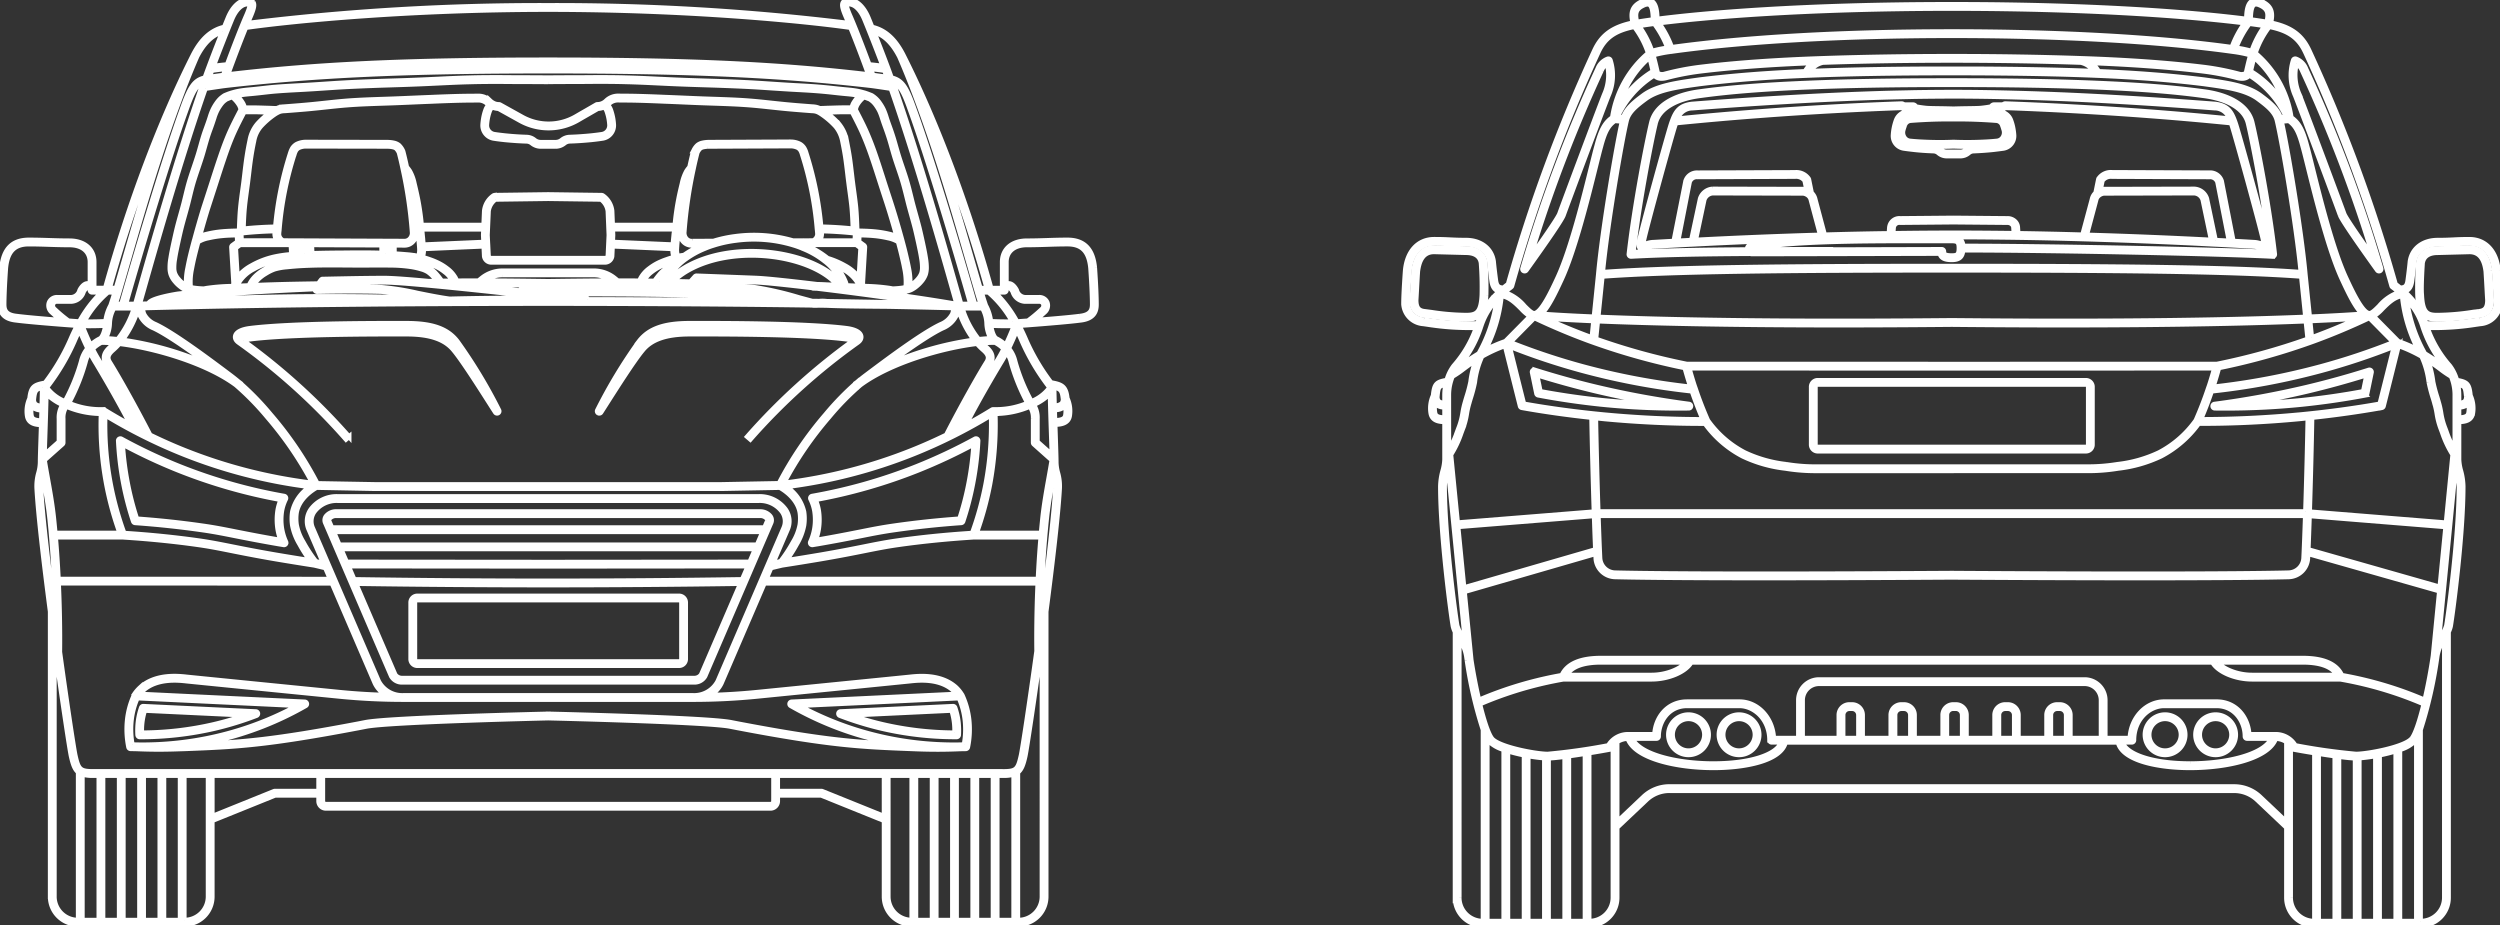 <svg xmlns="http://www.w3.org/2000/svg" xmlns:xlink="http://www.w3.org/1999/xlink" id="Group_267" data-name="Group 267" width="521.865" height="193.146" viewBox="0 0 521.865 193.146"><rect x="0" y="0" width="521.865" height="193.146" fill="#333333" stroke="none"/><defs><clipPath id="clip-path"><rect id="Rectangle_316" data-name="Rectangle 316" width="521.865" height="193.146" fill="#fff" stroke="#fff" stroke-width="1"></rect></clipPath></defs><g id="Group_266" data-name="Group 266" clip-path="url(#clip-path)"><path id="Path_1570" data-name="Path 1570" d="M89.831,124.744a3.941,3.941,0,0,1,1.394-.376c8.459-1.067,25.947-1.051,31.69-1.046h.956c4.9,0,8.046,1.088,9.9,3.432,1.773,2.141,5.237,7.581,7.53,11.181.4.633.773,1.215,1.1,1.717a.423.423,0,0,0,.731-.423,106.131,106.131,0,0,0-8.7-14.4c-2.034-2.628-5.193-3.749-10.563-3.749h-.955c-5.76-.008-23.286-.021-31.8,1.054-1.734.231-2.793.787-2.981,1.565-.069.289-.071.853.7,1.389a130.768,130.768,0,0,1,22.386,20.209l.641-.55a132.729,132.729,0,0,0-22.033-20m-.875-.849c.054-.222.6-.7,2.269-.925,8.458-1.068,25.947-1.051,31.69-1.046h.956c5.08,0,8.039,1.023,9.9,3.42q.3.383.6.791c-2.033-2.495-5.371-3.657-10.491-3.657h-2.541c-6.9,0-22.374.065-30.2,1.053a4.439,4.439,0,0,0-2.041.67.361.361,0,0,1-.133-.3" transform="translate(-38.992 -53.583)" fill="#fff" stroke="#fff" stroke-width="1"></path><path id="Path_1571" data-name="Path 1571" d="M47.457,181.542a.421.421,0,0,0,.371.288c4.787.343,9.33.827,13.892,1.478,2.528.355,4.547.758,7.136,1.274,2.677.53,5.195,1.021,8.9,1.663.375.059.726.119,1.077.178a.383.383,0,0,0,.071.006.422.422,0,0,0,.387-.59,11.191,11.191,0,0,1-.864-2.849,11.769,11.769,0,0,1,.011-3.659,9.108,9.108,0,0,1,.809-2.454.421.421,0,0,0-.305-.6,110.81,110.81,0,0,1-21.819-6.2,111.952,111.952,0,0,1-12.181-5.747.422.422,0,0,0-.625.391,63.189,63.189,0,0,0,1.054,8.8,61.561,61.561,0,0,0,2.083,8.022m9.356-10.681a111.63,111.63,0,0,0,21.448,6.15,9.75,9.75,0,0,0-.651,2.176,12.641,12.641,0,0,0-.013,3.935,11.177,11.177,0,0,0,.635,2.343l-.334-.054c-3.693-.639-6.205-1.129-8.91-1.665-2.569-.512-4.6-.917-7.149-1.275-4.491-.642-8.965-1.12-13.668-1.464a60.709,60.709,0,0,1-1.967-7.644,62.5,62.5,0,0,1-1-7.93,112.973,112.973,0,0,0,11.607,5.428" transform="translate(-19.614 -72.702)" fill="#fff" stroke="#fff" stroke-width="1"></path><path id="Path_1572" data-name="Path 1572" d="M76.347,266.418a.422.422,0,0,0-.132-.816l-23.478-1.114a.415.415,0,0,0-.418.281,14.136,14.136,0,0,0-.715,3.241,15.69,15.69,0,0,0-.047,2.459.422.422,0,0,0,.421.4h.208a68.117,68.117,0,0,0,15.477-1.775,66.94,66.94,0,0,0,8.683-2.676m-23.963,3.606a14.552,14.552,0,0,1,.061-1.927,13.485,13.485,0,0,1,.571-2.749l21.068,1a65.144,65.144,0,0,1-6.612,1.924,67.278,67.278,0,0,1-15.087,1.753" transform="translate(-22.805 -117.05)" fill="#fff" stroke="#fff" stroke-width="1"></path><path id="Path_1573" data-name="Path 1573" d="M228.509,55.9c-.363-3.905-2.216-5.8-5.666-5.8-1.537,0-2.918.045-4.254.088s-2.7.087-4.227.087c-3.125,0-5.144,1.744-5.144,4.444v5.436h-2.342c-4.951-17.791-11.466-35.082-18.367-48.732-1.7-3.308-3.767-5.145-6.473-5.768-.287-.713-.547-1.355-.768-1.893C180.3,1.405,178.786,0,177.2,0a1.323,1.323,0,0,0-1.18.462c-.363.548-.094,1.45.531,2.928.189.428.4.924.623,1.461A502.625,502.625,0,0,0,114.43,1.137,502.728,502.728,0,0,0,51.682,4.851c.225-.539.435-1.036.625-1.466.623-1.473.892-2.375.53-2.923A1.325,1.325,0,0,0,51.656,0c-1.581,0-3.1,1.405-4.062,3.759-.222.538-.483,1.18-.769,1.893-2.706.623-4.769,2.459-6.475,5.771-6.9,13.646-13.415,30.938-18.366,48.729H19.642V54.716c0-2.7-2.019-4.444-5.144-4.444-1.523,0-2.9-.045-4.227-.087S7.554,50.1,6.017,50.1C2.568,50.1.715,52,.351,55.91.091,59.535,0,62.29,0,63.547c0,1.276.357,3.007,3.426,3.3,1.819.249,6.817.674,10.691.965h0l.75.055c.481.035.9.066,1.262.088-.549,1.043-.993,2-1.323,2.772A43.974,43.974,0,0,1,9.4,79.941c-2.192.4-2.93.711-3.2,3.227a6.421,6.421,0,0,0-.487,3.764C6,88.368,7.344,88.646,8.624,88.66c-.026.8-.052,1.57-.076,2.3-.086,2.592-.156,4.64-.156,5.547a8.816,8.816,0,0,1-.332,2.2,10.137,10.137,0,0,0-.367,3.415c.333,5.733,1.537,15.962,2.871,26.117h-.074v58.928a5.762,5.762,0,0,0,6.018,5.756h21.77a5.762,5.762,0,0,0,6.018-5.756V171.314l13.146-5.306h9.085v1.228a1.5,1.5,0,0,0,1.494,1.493h92.816a1.5,1.5,0,0,0,1.494-1.493v-1.228h9.085l13.146,5.306v15.858a5.762,5.762,0,0,0,6.018,5.756h21.771a5.762,5.762,0,0,0,6.018-5.756V127.686c1.3-9.97,2.47-19.93,2.8-25.554a10.139,10.139,0,0,0-.366-3.42,8.845,8.845,0,0,1-.332-2.2c0-.906-.069-2.953-.156-5.544-.025-.748-.051-1.541-.078-2.357,1.26-.012,2.734-.27,3.017-1.716a6.425,6.425,0,0,0-.486-3.772c-.271-2.536-1.191-2.861-3.365-3.257a43.831,43.831,0,0,1-5.35-9.137c-.328-.767-.771-1.725-1.32-2.767.359-.022.782-.053,1.26-.088l.751-.055h0c3.874-.291,8.873-.716,10.676-.963,3.084-.3,3.442-2.03,3.442-3.306,0-1.257-.092-4.011-.352-7.645M211.325,67.16c-1.969.037-3.713-.033-4.51-.074a9.139,9.139,0,0,0-1.063-3.338c-.078-.234-.157-.47-.235-.709l-.05-.152q-.1-.294-.195-.6c-.025-.078-.05-.158-.075-.237-.057-.18-.114-.363-.172-.55-.028-.091-.056-.185-.084-.278-.023-.074-.045-.153-.067-.228h1.45a22.128,22.128,0,0,1,5,6.164m7.884,15c.06,2.87.169,6.137.259,8.833.051,1.509.1,2.888.125,3.941l-3.06-2.724V87.415a4.954,4.954,0,0,0-.758-2.924,11.717,11.717,0,0,0,3.433-2.332m-3.521,5.256V92.4a.423.423,0,0,0,.142.315l3.754,3.342c-.2,1.221-.42,2.458-.644,3.712-.493,2.752-1,5.6-1.307,8.52-.1,1-.2,2-.287,2.986h-13.5a67.4,67.4,0,0,0,2.761-10.045,68.081,68.081,0,0,0,1.135-14.9c.086,0,.171.007.257.007a18.635,18.635,0,0,0,7-1.5,4.131,4.131,0,0,1,.687,2.578m-4.072,104.669H208.15V161.891h1.142a8.2,8.2,0,0,0,2.325-.242Zm-20.431-30.193h3.4v30.193h-3.4Zm4.242,0h3.4v30.193h-3.4Zm4.24,0h3.4v30.193h-3.4Zm4.241,0h3.4v30.193h-3.4Zm5.383-.845H19.569c-2.807,0-3.206-.343-3.872-3.342-.29-1.287-1.714-10.633-3.224-21.6h0c.053-4.631-.04-9.536-.262-14.372l57.083.006,8.963,20.825a5.484,5.484,0,0,0,2.434,2.56c-3.288-.087-6.563-.289-9.774-.609-30.3-3.019-31.857-3.185-31.91-3.191-1.789-.2-6.538-.712-9.713,2.172a7.928,7.928,0,0,0-1.244,1.442l.049.033a.466.466,0,0,0-.082.118,16.519,16.519,0,0,0-1.456,5.345,18.528,18.528,0,0,0,.29,5.522.423.423,0,0,0,.4.338c.351.012.7.011,1.056.017,1.6.069,3.191.111,4.78.111,1.494,0,2.991-.03,4.508-.09L38.6,156.3c10.477-.411,16.8-.659,36.218-4.354l1.655-.321c5.14-.966,37.373-1.726,37.954-1.739.581.013,32.815.773,37.953,1.739l1.657.322c19.417,3.695,25.741,3.943,36.218,4.354l1.006.039c1.517.06,3.014.09,4.508.09,1.589,0,3.179-.042,4.78-.111.353-.006.7-.006,1.056-.017a.423.423,0,0,0,.4-.338,18.531,18.531,0,0,0,.29-5.523,16.521,16.521,0,0,0-1.457-5.345.444.444,0,0,0-.036-.055l0,0-.066-.1a7.479,7.479,0,0,0-1.178-1.438c-3.175-2.885-7.925-2.367-9.715-2.172-.052.006-1.613.172-31.908,3.191-3.21.321-6.485.522-9.774.609a5.489,5.489,0,0,0,2.435-2.561l8.962-20.824,57.09-.006c-.265,5.975-.279,11.019-.242,14.184h0c-1.52,11.045-2.958,20.491-3.25,21.786-.666,3-1.064,3.341-3.871,3.341M37.609,192.084h-3.4V161.891h3.4ZM17.178,161.628a7.915,7.915,0,0,0,2.391.263h1.076v30.193H17.178Zm4.312.263h3.4v30.193h-3.4Zm4.241,0h3.4v30.193h-3.4Zm4.241,0h3.4v30.193h-3.4Zm-20.58-70.9c.091-2.695.2-5.961.259-8.83a11.706,11.706,0,0,0,3.43,2.331,4.968,4.968,0,0,0-.753,2.925v4.795l-3.06,2.723c.028-1.054.074-2.433.125-3.943m3.638,1.725a.421.421,0,0,0,.142-.315V87.415a4.133,4.133,0,0,1,.684-2.579,18.625,18.625,0,0,0,7,1.505c.086,0,.171-.005.257-.007a66.1,66.1,0,0,0,3.9,24.94h-13.5c-.09-1.012-.185-2.01-.287-2.986-.3-2.922-.814-5.768-1.307-8.52-.225-1.254-.447-2.491-.644-3.712ZM22.538,61h1.449c-.02.069-.04.139-.061.207-.033.109-.066.217-.1.323q-.074.239-.147.47c-.035.11-.07.22-.1.328-.048.149-.1.3-.144.441-.035.105-.069.212-.1.316-.074.224-.147.446-.221.666a9.139,9.139,0,0,0-1.063,3.338c-.8.04-2.536.11-4.51.074a22.12,22.12,0,0,1,5-6.163M44.223,14.714c.943-.134,1.924-.261,2.879-.35-.168.459-.329.905-.478,1.324l-.134.018-1.542.211-1.1.151-.128.017c.158-.44.327-.9.5-1.371m70.208-1.366c29.692,0,48.609.884,67.439,3.143.658.088,1.293.175,1.928.263l1.525.208.138.019c.07.2.14.4.21.6l-.95-.142c-.894-.133-1.84-.275-2.659-.384-19.074-2.2-38.037-3.063-67.632-3.063s-48.557.859-67.638,3.064c-.813.109-1.758.25-2.652.384l-.95.142c.07-.2.14-.4.21-.6l.139-.019,1.526-.208c.573-.079,1.149-.158,1.735-.237l.192-.026h0c18.835-2.26,37.75-3.142,67.439-3.143m70.71,2.738-.128-.017-1.1-.151-1.455-.2-.221-.03c-.149-.419-.31-.865-.478-1.324.955.089,1.935.216,2.88.35.174.471.343.931.5,1.371m19.942,48.234a6.982,6.982,0,0,1,.9,3.162,6.976,6.976,0,0,0,.861,3.177c-.777.026-1.629.09-2.546.191a19.86,19.86,0,0,1-3.436-6.53Zm-2.127,46.976-.043,0c-5.546.36-10.644.876-15.586,1.58-2.456.35-4.447.748-6.968,1.252-2.372.474-5.062,1.012-9,1.688-2.4.407-4.768.794-7.215,1.176a29.862,29.862,0,0,0,2.156-3.4,11.931,11.931,0,0,0,1.516-3.932,9.6,9.6,0,0,0,0-2.816,8.414,8.414,0,0,0-3.686-5.228,107.518,107.518,0,0,0,26.541-6.846,109.14,109.14,0,0,0,16.247-8.132,67.248,67.248,0,0,1-1.134,14.432,66.52,66.52,0,0,1-2.827,10.223m-40.023,5.9-1.575.377,3.025-7.03a4.288,4.288,0,0,0-.392-4.166,6.674,6.674,0,0,0-5.6-2.729H70.474a6.674,6.674,0,0,0-5.6,2.729,4.286,4.286,0,0,0-.391,4.166l3.025,7.03-1.575-.377a29.514,29.514,0,0,1-2.626-4.006,10.768,10.768,0,0,1-1.421-3.64,8.8,8.8,0,0,1,0-2.559c.515-2.905,3.238-4.68,4.206-5.227L78.328,102h72.213l12.237-.232c.968.547,3.691,2.321,4.205,5.224a8.808,8.808,0,0,1,0,2.552,10.761,10.761,0,0,1-1.423,3.649,29.463,29.463,0,0,1-2.626,4.006m-13.1,25.031a5.586,5.586,0,0,1-5.221,2.947l-30.177,0-30.177,0a5.586,5.586,0,0,1-5.22-2.946L65.254,110.211a3.469,3.469,0,0,1,.321-3.369,5.827,5.827,0,0,1,4.9-2.348h87.913a5.827,5.827,0,0,1,4.9,2.348,3.467,3.467,0,0,1,.321,3.368Zm51.417,13.214c-.248.012-.493.02-.74.03a68.352,68.352,0,0,1-16.981-1.792,66.881,66.881,0,0,1-16.761-6.383q16.156-.758,32.32-1.538l1.109-.054a15.707,15.707,0,0,1,1.264,4.816,17.6,17.6,0,0,1-.211,4.921m-2.2-10.527q-16.894.809-33.8,1.608a.422.422,0,0,0-.19.789,67.819,67.819,0,0,0,18.277,7.191q2.04.482,4.12.836c-8.893-.372-15.712-.888-33.252-4.226l-1.658-.322c-5.227-.982-36.761-1.723-38.1-1.754l-.01.422-.01-.422c-1.34.031-32.873.771-38.1,1.754l-1.657.322c-17.54,3.337-24.358,3.854-33.251,4.226q2.075-.356,4.116-.835a67.821,67.821,0,0,0,18.279-7.192.422.422,0,0,0-.19-.789q-16.893-.792-33.8-1.608l-.663-.032a7.058,7.058,0,0,1,.709-.76c2.893-2.628,7.368-2.141,9.056-1.957.012,0,1.53.164,31.916,3.191,4.395.438,8.91.662,13.417.663l30.177,0,30.177,0c4.508,0,9.022-.225,13.418-.663,30.386-3.027,31.9-3.19,31.919-3.191,1.685-.185,6.159-.672,9.053,1.958a5.278,5.278,0,0,1,.677.761ZM27.615,155.442a17.6,17.6,0,0,1-.211-4.921,15.705,15.705,0,0,1,1.264-4.816l1.109.054q16.156.773,32.32,1.538a66.9,66.9,0,0,1-16.762,6.384,68.385,68.385,0,0,1-16.984,1.791c-.245-.01-.49-.017-.736-.03M21.163,71.487h.129c.77,0,1.641.047,2.582.135-.287.3-.563.561-.822.786-1.35,1.17-1.649,2.247-.956,3.515,1.68,2.687,4.88,8.33,7.958,14.253-.491-.247-.978-.5-1.465-.756-3.194-6.211-5.962-10.872-7.62-13.664l-.168-.281q-.758-1.2-1.486-2.636a7.123,7.123,0,0,1,1.849-1.351m21.709-53.01c.43-.062.9-.132,1.394-.206.889-.133,1.83-.274,2.63-.381,19.04-2.2,37.974-3.057,67.535-3.057s48.5.857,67.527,3.056c.808.108,1.749.248,2.638.381.493.074.963.144,1.393.206,5.231,14.982,10.867,34.877,13.04,42.547.287,1.01.52,1.833.692,2.434l-.19,0c-5.226-.908-12.348-1.944-19.259-2.864l.261.009a39.847,39.847,0,0,1,4.784.365c.095.013.189.029.284.045s.21.035.271.041.134.028.2.04c.05.008.1.017.146.028a.438.438,0,0,0,.1.011h.025l.21-.011c.617-.033.989-.053,1.678-.139a7.346,7.346,0,0,0,1.322-.264.408.408,0,0,0,.074-.025,5.066,5.066,0,0,0,.552-.206,5.666,5.666,0,0,0,1.183-.78,7.23,7.23,0,0,0,.963-.955,4.681,4.681,0,0,0,.879-1.5,5.131,5.131,0,0,0,.191-1.3,12.081,12.081,0,0,0-.163-1.961c-.174-1.152-.418-2.292-.656-3.4-.222-1.012-.445-2.027-.695-3.046-.235-.925-.492-1.848-.75-2.774-.217-.776-.434-1.554-.637-2.333-.115-.45-.226-.9-.337-1.351-.247-1-.5-2.038-.795-3.048-.305-1.064-.665-2.122-1.012-3.146-.285-.841-.58-1.71-.844-2.575-.173-.569-.335-1.142-.5-1.716-.252-.891-.513-1.813-.814-2.7-.172-.532-.362-1.057-.554-1.585-.172-.473-.343-.948-.505-1.435L185,24.451a13.487,13.487,0,0,0-.579-1.563,9.045,9.045,0,0,0-.781-1.325,5.5,5.5,0,0,0-.906-1.05A6.633,6.633,0,0,0,182,19.96a.4.4,0,0,0-.042-.017.339.339,0,0,0-.038-.025l-.183-.071c-.312-.122-.619-.242-.933-.347a2.574,2.574,0,0,0-.282-.086.407.407,0,0,0-.191-.055,12.055,12.055,0,0,0-1.915-.429c-.61-.094-1.231-.151-1.832-.206-.245-.023-.49-.045-.734-.07-.512-.052-1.023-.108-1.535-.164-.775-.085-1.55-.171-2.323-.24-1.84-.178-3.722-.279-5.541-.377l-.791-.043c-1.523-.083-3.042-.184-4.559-.286-1.129-.076-2.259-.151-3.389-.219-2.765-.161-5.55-.263-8.246-.362l-2.046-.064c-2.012-.062-4.03-.124-6.049-.211-1.259-.051-2.519-.111-3.778-.172-2.247-.108-4.571-.22-6.864-.276-3.2-.091-6.455-.07-9.247-.044-2.356,0-4.711.014-7.054.03l-.016,0c-.006,0-.011,0-.017,0-2.342-.014-4.673-.029-7.012-.029-2.8-.026-6.047-.047-9.249.043-2.288.056-4.606.168-6.847.275-1.269.061-2.539.122-3.811.173-2.013.087-4.033.149-6.049.211l-2.034.064c-2.693.1-5.477.2-8.245.362-1.158.069-2.311.147-3.465.224-1.5.1-2.989.2-4.483.282l-.908.049c-1.782.1-3.623.195-5.439.356-.646.065-1.288.138-1.929.21s-1.274.144-1.914.208c-.236.023-.469.045-.7.066-.609.056-1.24.114-1.861.21a13.251,13.251,0,0,0-2,.44l-.064.018-.012,0c-.108.031-.219.066-.305.1-.324.1-.639.229-.944.353l-.185.076a.389.389,0,0,0-.036.023.4.4,0,0,0-.04.016,8.252,8.252,0,0,0-.746.553,6.022,6.022,0,0,0-.9,1.054,9.442,9.442,0,0,0-.774,1.314,12.186,12.186,0,0,0-.6,1.6l-.131.4c-.182.571-.385,1.129-.587,1.686-.159.44-.319.879-.468,1.324-.283.853-.531,1.735-.77,2.588-.172.612-.345,1.224-.53,1.828-.265.855-.551,1.7-.837,2.54-.352,1.035-.715,2.1-1.032,3.183-.277.961-.516,1.946-.748,2.9-.122.5-.244,1-.37,1.5-.2.763-.411,1.52-.622,2.276-.259.924-.526,1.88-.766,2.836-.249,1.016-.471,2.031-.695,3.045-.236,1.1-.481,2.243-.655,3.394a10.683,10.683,0,0,0-.162,1.961,4.148,4.148,0,0,0,.193,1.312,4.491,4.491,0,0,0,.877,1.5,6.59,6.59,0,0,0,.962.954,5.669,5.669,0,0,0,1.2.787,4.859,4.859,0,0,0,.506.188.411.411,0,0,0,.207.062h.005a7.839,7.839,0,0,0,1.217.238l.1.012c-1.3.118-2.516.24-3.618.367-.061.008-6.015.923-6.115,2.054l-1.861.047c.172-.6.4-1.424.692-2.434C32,53.354,37.642,33.46,42.872,18.478M205.255,73.046c1.2,1.037,1.186,1.707.793,2.429-1.787,2.86-5.277,9.028-8.515,15.326-2.359,1.149-4.753,2.216-7.177,3.185a106.673,106.673,0,0,1-26.532,6.817c-.066.009-.129.015-.195.023a73.851,73.851,0,0,1,9.387-13.738,56.757,56.757,0,0,1,6.568-6.721c6.223-4.626,17.075-7.774,24.354-8.639a13.593,13.593,0,0,0,1.317,1.317M66.233,100.924a74.736,74.736,0,0,0-9.753-14.39,58.646,58.646,0,0,0-6.417-6.606l.013-.017c-.09-.07-.186-.137-.279-.206-.551-.46-1.132-.924-1.759-1.395C43.953,75.242,36.346,69.531,32.412,67.7a4.67,4.67,0,0,1-2.374-2.144,3.339,3.339,0,0,1-.245-1.273c30.888-.808,66.2-.93,84.638-.93,12.678,0,33.332.058,55.038.356a3.877,3.877,0,0,0,.668.049h0c.253,0,.529-.013.8-.028l1.6.023h0c2.871.13,6.821.166,11,.2l1.968.018c4.457.088,8.885.187,13.229.3l.32.015a3.324,3.324,0,0,1-.245,1.267,4.683,4.683,0,0,1-2.387,2.15c-3.922,1.822-11.53,7.533-15.617,10.6-.627.47-1.208.934-1.759,1.395-.091.068-.187.135-.277.2l.013.017a58.71,58.71,0,0,0-6.42,6.609,74.749,74.749,0,0,0-9.75,14.387l-12.094.229h-72.2ZM47.3,20.686l.144-.059c.288-.118.585-.239.9-.337.037-.014.085-.027.127-.041a6.382,6.382,0,0,1,1.522,1.773,3.625,3.625,0,0,1,.295.85c-.876,1.677-1.607,3.1-2.288,4.611C47.129,29.43,46.422,31.455,45.9,33c-.487,1.428-.955,2.884-1.409,4.292q-.351,1.087-.7,2.173l-1.222,3.77c-.489,1.545-.942,3.134-1.385,4.688-.2.721-.4,1.441-.591,2.16a.373.373,0,0,0-.028.058c-.276,1.032-.569,2.136-.829,3.22-.2.843-.385,1.708-.561,2.645a13.7,13.7,0,0,0-.287,3.411c0,.075.012.148.017.223a4.991,4.991,0,0,1-.868-.589,5.744,5.744,0,0,1-.851-.845,3.684,3.684,0,0,1-.723-1.22,3.363,3.363,0,0,1-.151-1.064,9.868,9.868,0,0,1,.153-1.817c.171-1.127.412-2.254.645-3.342.221-1.006.443-2.013.689-3.021.236-.942.5-1.892.759-2.811.214-.761.426-1.522.627-2.293.128-.5.251-1.006.373-1.508.23-.944.467-1.921.739-2.863.311-1.059.672-2.121,1.02-3.147.288-.848.576-1.7.845-2.563.187-.613.362-1.231.536-1.848.237-.843.483-1.716.758-2.55.147-.437.3-.869.462-1.3.205-.567.412-1.137.595-1.714l.132-.4a11.3,11.3,0,0,1,.564-1.5,8.328,8.328,0,0,1,.705-1.2,5.19,5.19,0,0,1,.754-.9,7.327,7.327,0,0,1,.632-.468m67.129-3.615h.006c2.341-.014,4.695-.029,7.052-.029,2.789-.027,6.032-.047,9.221.043,2.286.056,4.6.167,6.846.275,1.262.061,2.524.122,3.784.173,2.021.086,4.042.149,6.058.211l2.044.064c2.689.1,5.469.2,8.225.361,1.127.067,2.255.143,3.383.219,1.52.1,3.043.2,4.569.287l.792.043c1.811.1,3.683.2,5.509.375.77.069,1.54.154,2.309.238.515.057,1.028.113,1.542.165.246.026.493.048.741.071.588.054,1.2.11,1.782.2.412.063.769.131,1.1.208a7.8,7.8,0,0,0-1.274,1.655,4.32,4.32,0,0,0-.308.872h-1.985c-.7.009-1.407.032-2.116.054l-1.093.033c-.5.027-1,.04-1.5.054a3.859,3.859,0,0,0-.739-.259,5.08,5.08,0,0,0-.845-.1l-1.309-.1c-1.347-.1-2.694-.21-4.041-.339-1.04-.1-2.077-.21-3.113-.321-1.525-.164-3.1-.334-4.663-.455-2.559-.2-5.165-.283-7.685-.366l-1.906-.065c-1.333-.05-2.662-.108-3.991-.165s-2.666-.115-4-.165c-2.782-.122-4.91-.193-6.9-.231q-.735-.01-1.476-.014c-.491,0-.982-.007-1.476-.014a3.579,3.579,0,0,0-2.345.918l-.182.171a2.262,2.262,0,0,1-.489.347,2.5,2.5,0,0,1-1.25.33.422.422,0,0,0-.213.057q-1.066.621-2.138,1.235T120.2,24.343a11.351,11.351,0,0,1-11.223.083l-4.607-2.559c-.164-.091-.345-.038-.543-.079a2.3,2.3,0,0,1-.895-.3s-.009,0-.013-.005-.007-.007-.011-.009a2.544,2.544,0,0,1-.481-.334l-.192-.179a3.5,3.5,0,0,0-2.33-.911c-.493.007-.982.011-1.47.014s-.984.007-1.478.014c-2.539.048-5.029.148-6.913.231-1.33.05-2.663.108-4,.165s-2.658.115-3.984.165l-1.92.066c-2.521.084-5.129.17-7.686.366-1.559.121-3.143.292-4.676.457-1.029.11-2.059.221-3.088.318-1.346.129-2.694.235-4.04.339l-1.316.1a4.8,4.8,0,0,0-.834.094,3.278,3.278,0,0,0-.733.261c-.508-.014-1.017-.027-1.525-.055l-1.073-.032c-.712-.022-1.425-.045-2.143-.054H51.061a3.886,3.886,0,0,0-.327-.879,7.229,7.229,0,0,0-1.288-1.644c.339-.078.709-.148,1.128-.212.6-.092,1.186-.146,1.81-.2.236-.022.473-.044.711-.068.644-.065,1.284-.137,1.924-.209s1.277-.144,1.914-.208c1.8-.16,3.631-.259,5.4-.354l.909-.049c1.5-.081,2.993-.182,4.492-.282,1.151-.077,2.3-.154,3.458-.223,2.758-.16,5.539-.262,8.225-.361l2.03-.063c2.02-.062,4.044-.125,6.059-.211,1.274-.052,2.545-.113,3.817-.174,2.236-.107,4.549-.219,6.829-.274,3.19-.09,6.431-.07,9.222-.043,2.342,0,4.67.014,7.048.029M180.519,20.3c.314.105.609.221.909.338l.136.053a5.824,5.824,0,0,1,.615.465,4.7,4.7,0,0,1,.765.892,8.317,8.317,0,0,1,.709,1.2,12.758,12.758,0,0,1,.541,1.465l.141.431c.163.493.338.976.512,1.456.188.518.375,1.034.546,1.563.3.871.554,1.782.8,2.663.163.579.328,1.158.5,1.732.267.878.564,1.754.852,2.6.344,1.014.7,2.063,1,3.108.287.994.541,2.022.787,3.017.112.452.224.9.339,1.359.205.786.424,1.568.642,2.349.256.918.512,1.835.744,2.75.247,1.01.468,2.017.689,3.021.234,1.09.475,2.218.646,3.345a11.273,11.273,0,0,1,.153,1.813,4.27,4.27,0,0,1-.153,1.073,3.852,3.852,0,0,1-.726,1.221,6.409,6.409,0,0,1-.853.844,4.919,4.919,0,0,1-.867.588c.006-.069.018-.14.023-.21a14.374,14.374,0,0,0-.285-3.429c-.149-.79-.326-1.607-.573-2.641-.254-1.108-.544-2.2-.819-3.228l-.618-2.216c-.476-1.668-.933-3.2-1.4-4.684-.25-.8-.511-1.6-.773-2.394-.151-.458-.3-.917-.45-1.38q-.385-1.179-.76-2.364c-.43-1.345-.874-2.736-1.338-4.1-.7-2.1-1.394-3.9-2.107-5.518-.618-1.4-1.328-2.773-2.016-4.105l-.261-.506v0a4.3,4.3,0,0,1,.278-.842,5.52,5.52,0,0,1,1.519-1.776c.049.014.094.023.147.043m5.988,39.978-.161.009-.13-.026c-.05-.008-.1-.016-.188-.036s-.192-.029-.287-.045-.207-.035-.3-.047a40.5,40.5,0,0,0-4.877-.373l-.276-.009c-.069-.174-.137-.347-.212-.515l.452-7.648a.4.4,0,0,0-.006-.045.422.422,0,0,0-.012-.084.378.378,0,0,0-.027-.075.38.38,0,0,0-.1-.132.32.32,0,0,0-.03-.032l-1.057-.765.064-1.4c1.028.024,2.075.055,3.095.151a21.641,21.641,0,0,1,2.916.469,6.68,6.68,0,0,1,1.92.69l.232.157c.261.973.532,2,.772,3.045.245,1.025.42,1.828.565,2.6a13.651,13.651,0,0,1,.274,3.221c-.013.188-.034.384-.059.588a7.7,7.7,0,0,1-.947.175c-.66.083-1.021.1-1.618.133M185.5,63.134c-4.29-.084-8.6-.157-12.888-.221a6.868,6.868,0,0,0-1.6-.029l-.091,0-1.372-.019c-.9-.237-1.822-.489-2.749-.741A69.158,69.158,0,0,0,157.6,60c-4.707-.455-10.5-.729-12.691-.822l.669-.743c1.256.046,8.212.305,12.492.476,1.733.075,6.054.522,11.457,1.166a.412.412,0,0,0,.261.1l.72.014c6.9.834,15.347,1.959,22.41,3.039-2.462-.054-4.989-.083-7.422-.105M50.991,23.346h2.028c.707.009,1.415.031,2.122.054l1.065.032c.086,0,.174.006.26.009A17.307,17.307,0,0,0,53.8,25.812a7.227,7.227,0,0,0-1.632,3.457c-.248,1.169-.457,2.312-.62,3.4-.192,1.249-.341,2.523-.486,3.756-.064.546-.128,1.091-.195,1.631-.065.492-.132.983-.2,1.473-.173,1.263-.353,2.569-.475,3.868-.135,1.441-.19,2.906-.242,4.323l-.012.318-.2.161c-1.123.026-2.278.055-3.426.162a22.168,22.168,0,0,0-3.009.487,8.443,8.443,0,0,0-1.641.523c.113-.408.22-.813.336-1.228.437-1.531.889-3.114,1.372-4.645l1.22-3.767q.355-1.084.7-2.175c.453-1.4.921-2.857,1.406-4.28.513-1.529,1.213-3.53,2.064-5.442.66-1.465,1.375-2.856,2.224-4.484m8.394-.216H59.4l1.319-.1c1.352-.105,2.7-.211,4.055-.341,1.032-.1,2.065-.208,3.1-.319,1.527-.164,3.1-.334,4.652-.454,2.538-.2,5.136-.281,7.649-.365l1.923-.065q1.991-.076,3.989-.165t3.995-.166c1.881-.082,4.364-.182,6.892-.23.489-.007.979-.011,1.47-.014s.982-.007,1.47-.014a2.648,2.648,0,0,1,1.754.691l.2.185c.057.049.111.086.166.129a2.893,2.893,0,0,0-.634,1.024,10.173,10.173,0,0,0-.482,1.835,12.161,12.161,0,0,0-.147,1.285,2.733,2.733,0,0,0,2.352,2.841c.71.11,1.444.2,2.266.287,1.578.156,3.1.256,4.523.3a1.872,1.872,0,0,1,1.146.431,2.934,2.934,0,0,0,1.83.645h3.1A2.917,2.917,0,0,0,117.8,29.9a1.912,1.912,0,0,1,1.158-.43c1.429-.043,2.946-.144,4.513-.3.78-.085,1.541-.172,2.265-.285A2.735,2.735,0,0,0,128.1,26.04a12.219,12.219,0,0,0-.147-1.285,11.422,11.422,0,0,0-.48-1.828,2.911,2.911,0,0,0-.641-1.031c.057-.046.117-.089.172-.14l.173-.163a2.688,2.688,0,0,1,1.772-.7c.489.007.983.011,1.476.014s.982.007,1.468.014c1.985.037,4.107.108,6.883.23q2,.075,4,.166t4,.165l1.91.065c2.511.084,5.107.17,7.648.365,1.548.12,3.118.289,4.637.452,1.041.112,2.081.224,3.123.322,1.352.13,2.7.236,4.057.341l1.318.1h.01a4.455,4.455,0,0,1,.708.076,3.132,3.132,0,0,1,.652.235,8,8,0,0,1,.845.527,16.416,16.416,0,0,1,2.707,2.357.362.362,0,0,0,.045.056l.028.027a6.83,6.83,0,0,1,1.406,3.031c.238,1.192.449,2.267.613,3.354s.3,2.218.428,3.306c.08.688.161,1.377.25,2.059.079.636.165,1.27.252,1.9.153,1.117.312,2.271.418,3.408.118,1.361.18,2.731.23,4.306-2.167-.228-4.41-.368-6.683-.413a71.181,71.181,0,0,0-3.095-15.392v0a4.022,4.022,0,0,0-.484-1.117,2.574,2.574,0,0,0-.829-.774,4.242,4.242,0,0,0-1.784-.45v.007a.347.347,0,0,0-.042-.009h0l-17.25.075c-.005,0-.009,0-.015,0l-.015,0-.169.012a5.811,5.811,0,0,0-1.05.139,2.446,2.446,0,0,0-1.02.464,3.493,3.493,0,0,0-.821,1.143l-.039.073a.36.36,0,0,0-.015.047.338.338,0,0,0-.022.045c-.274,1.061-.53,2.156-.763,3.253a6.869,6.869,0,0,0-.641.846,9.291,9.291,0,0,0-.935,2.59c-.258,1.054-.526,2.178-.74,3.311-.269,1.38-.491,2.84-.659,4.34-.036.343-.071.692-.1,1.035H127.872l-.124-2.991c0-.007,0-.012-.005-.019s0-.015,0-.023a4.478,4.478,0,0,0-1.919-3.127c-.009-.006-.021-.007-.031-.013a.387.387,0,0,0-.079-.032.378.378,0,0,0-.085-.018.3.3,0,0,0-.032-.007l-11.163-.153h-.011l-11.163.153c-.012,0-.022.006-.033.007a.509.509,0,0,0-.162.05c-.01.006-.022.007-.031.013a4.478,4.478,0,0,0-1.919,3.127c0,.008,0,.014,0,.022s-.005.012-.005.018L100.981,47h-13c-.032-.346-.064-.693-.1-1.038-.17-1.507-.391-2.966-.66-4.339-.208-1.041-.45-2.123-.74-3.311a8.935,8.935,0,0,0-.947-2.59,6.254,6.254,0,0,0-.641-.844c-.234-1.1-.489-2.194-.763-3.253,0-.016-.015-.027-.021-.042a.422.422,0,0,0-.011-.042,3.7,3.7,0,0,0-.856-1.229,2.555,2.555,0,0,0-1.008-.459,5.876,5.876,0,0,0-1.075-.142l-.166-.012-.015,0a.118.118,0,0,0-.015,0l-17.221-.028h0c-.007,0-.014,0-.021,0s-.014,0-.022,0a4.308,4.308,0,0,0-1.781.448,2.609,2.609,0,0,0-.841.783,4.526,4.526,0,0,0-.437.989L60.6,32v.006l0,.006a70.8,70.8,0,0,0-3.107,15.35c-2.269.045-4.516.184-6.7.413l0-.027c.051-1.405.105-2.858.239-4.276.12-1.28.3-2.577.47-3.831.068-.492.135-.985.2-1.482.069-.545.132-1.091.2-1.639.144-1.225.291-2.492.481-3.726.162-1.069.368-2.2.613-3.354a6.419,6.419,0,0,1,1.447-3.078,16.716,16.716,0,0,1,2.722-2.389,6.779,6.779,0,0,1,.855-.518,2.5,2.5,0,0,1,.663-.247,4.164,4.164,0,0,1,.7-.076m66.705-.78a2.1,2.1,0,0,1,.584.854,10.383,10.383,0,0,1,.444,1.689,11.228,11.228,0,0,1,.136,1.194,1.887,1.887,0,0,1-1.639,1.961c-.716.112-1.466.2-2.231.281-1.544.153-3.042.253-4.45.3a2.742,2.742,0,0,0-1.665.617,2.041,2.041,0,0,1-1.289.458h-3.1a2.082,2.082,0,0,1-1.295-.453,2.708,2.708,0,0,0-1.657-.622c-1.4-.042-2.905-.142-4.458-.3-.835-.093-1.53-.172-2.233-.282a1.886,1.886,0,0,1-1.63-1.958,11.316,11.316,0,0,1,.137-1.194,9.374,9.374,0,0,1,.443-1.687,2.074,2.074,0,0,1,.577-.853,3.063,3.063,0,0,0,.916.266,1.828,1.828,0,0,0,.371.038l4.513,2.507a12.193,12.193,0,0,0,12.056-.09q1.065-.621,2.14-1.236,1.025-.589,2.048-1.182a3.346,3.346,0,0,0,1.285-.307m51.777,1,.217.421c.681,1.321,1.386,2.686,1.993,4.059.7,1.59,1.382,3.371,2.079,5.447.463,1.355.906,2.742,1.334,4.083q.379,1.187.762,2.368.224.694.451,1.382c.26.794.52,1.586.769,2.383.463,1.477.918,3,1.39,4.662l.34,1.219a8.786,8.786,0,0,0-1.644-.526,22.488,22.488,0,0,0-3.027-.488c-1.138-.107-2.3-.136-3.424-.162l-.2-.16c-.054-1.714-.116-3.175-.243-4.641-.109-1.158-.269-2.321-.423-3.447-.086-.629-.173-1.259-.252-1.895-.089-.681-.169-1.366-.249-2.05-.128-1.095-.26-2.227-.431-3.335s-.379-2.19-.62-3.4a7.643,7.643,0,0,0-1.629-3.455l-.011-.012-.006-.007a16.928,16.928,0,0,0-2.662-2.355c.086,0,.173,0,.259-.009l1.085-.032c.7-.022,1.405-.045,2.095-.054ZM158.109,58.072c-4.72-.188-12.694-.484-12.694-.484a.421.421,0,0,0-.329.139l-.982,1.089q-1.758-.046-3.554-.076c2.153-2.189,5.807-3.966,9.959-4.813,9.252-1.9,20.059.654,24.321,5.6l-.469-.016c-1.013-.034-1.546-.061-2-.085-.5-.026-.929-.047-1.8-.067-5.86-.707-10.61-1.205-12.451-1.284M97.1,59.461c.984-.006,1.966-.008,2.93-.008,4.312,0,8.684.056,12.951.115-.795.085-1.588.193-2.312.323-1.762.316-2.127.526-2.2.784-3.806-.418-7.707-.837-11.374-1.215m-47.5.008a6.145,6.145,0,0,1,.326-.623,7.953,7.953,0,0,1,3.03-2.679A16.381,16.381,0,0,1,57.4,54.454a24.992,24.992,0,0,1,3.91-.531c.162-.007.319-.018.477-.028s.3-.02.459-.027l.9-.042c.542-.027,1.084-.053,1.619-.066,2.393-.086,4.771-.11,6.784-.122,2.549-.027,5.184-.054,7.775.027l.266.011c.163.006.327.011.521.031.594.013,1.185.04,1.767.081.84.036,1.721.1,2.778.189a19.057,19.057,0,0,1,2.125.265l.617.118a18.09,18.09,0,0,1,1.985.6,13.791,13.791,0,0,1,1.7.7,9.556,9.556,0,0,1,1.728,1.087,5.392,5.392,0,0,1,1.535,1.718c.03.059.056.12.084.179-.72,0-1.447.011-2.2.022-.322-.44-.653-.888-1.02-1.318a7.127,7.127,0,0,0-1.426-1.3,6.237,6.237,0,0,0-1.667-.712,15.763,15.763,0,0,0-2.241-.5,30.107,30.107,0,0,0-4.478-.316c-1.365-.027-2.746-.018-4.082-.009-1.666.012-3.325.007-4.988-.006-1.326-.01-2.651-.02-3.976-.012-1.917,0-3.688.044-5.414.135-.925.047-1.91.127-3.2.259a13.258,13.258,0,0,0-2.694.493,10.353,10.353,0,0,0-2.03,1A8.772,8.772,0,0,0,53.277,57.7a6.157,6.157,0,0,0-.919,1.163,7.528,7.528,0,0,0-.4.751c-.818.038-1.642.069-2.461.1.035-.08.069-.157.109-.242m.8-9.232-.075-1.431.2-.156c2.234-.246,4.547-.392,6.882-.441-.02.208-.036.418-.048.625,0,.006,0,.01,0,.016s0,.01,0,.016a2.417,2.417,0,0,0,.468,1.371Zm8.746,0a1.518,1.518,0,0,1-.945-1.376c.02-.344.051-.7.094-1.044A70,70,0,0,1,61.4,32.27l.037-.1a3.79,3.79,0,0,1,.341-.8,1.764,1.764,0,0,1,.556-.517,3.578,3.578,0,0,1,1.426-.338l17.184.029.155.011a5.155,5.155,0,0,1,.93.119,1.733,1.733,0,0,1,.676.293,2.937,2.937,0,0,1,.614.911c.278,1.075.537,2.184.773,3.3a93.933,93.933,0,0,1,1.944,13.15s0,.007,0,.011a.075.075,0,0,0,0,.011c.014.106.017.223.02.313a1.8,1.8,0,0,1-.581,1.293,1.529,1.529,0,0,1-1.124.39.134.134,0,0,0-.014,0c-.005,0-.009,0-.014,0l-19.7-.082-1.652-.008a.269.269,0,0,0-.036-.005c-.007,0-.012,0-.019.005Zm44.263-8.626,11.021-.151,11.021.151a3.644,3.644,0,0,1,1.455,2.458l.138,3.346v.012l.068,1.647-.2,4.317a.632.632,0,0,1-.646.515.091.091,0,0,0-.017,0,.139.139,0,0,0-.016,0h-23.62c-.006,0-.011,0-.017,0s-.011,0-.016,0a.623.623,0,0,1-.633-.515l-.12-2.437a.229.229,0,0,0,0-.027c0-.009-.006-.016-.007-.025l-.09-1.829.219-5a3.644,3.644,0,0,1,1.455-2.458m44.335-11.057.16-.012,17.211-.075a3.507,3.507,0,0,1,1.423.337,1.755,1.755,0,0,1,.557.52,3.339,3.339,0,0,1,.375.894l0,.006h0v0a70.385,70.385,0,0,1,3.1,15.606c.042.334.072.688.091,1.024a1.55,1.55,0,0,1-.945,1.381l-1.95.006c-.007,0-.013-.005-.02-.006a.274.274,0,0,0-.037.006l-2.158.006a29.266,29.266,0,0,0-12.019-.91,27,27,0,0,0-4.616.992h-.167l-4.213.013c-.008,0-.014,0-.022,0s-.014,0-.022,0a1.2,1.2,0,0,1-.272,0,1.535,1.535,0,0,1-1.032-.593,1.9,1.9,0,0,1-.365-1.4s0-.007,0-.011,0-.007,0-.011a95.936,95.936,0,0,1,1.932-13.155c.234-1.113.493-2.221.77-3.294l.014-.027a2.854,2.854,0,0,1,.611-.885,1.682,1.682,0,0,1,.685-.3,5.063,5.063,0,0,1,.908-.117m30.583,18.1.2.158-.065,1.43H171.04a2.48,2.48,0,0,0,.467-1.365c0-.007,0-.012,0-.019s0-.012,0-.018c-.011-.206-.028-.418-.047-.626,2.339.048,4.647.2,6.868.44m.936,10.825c.035.075.069.157.1.236-.877-.032-1.758-.065-2.654-.108,0-.01,0-.018-.007-.028-.056-.23-.114-.466-.168-.617h0a.423.423,0,0,0-.019-.062,11,11,0,0,0-2.206-3.516,15.545,15.545,0,0,1,1.593.788,8.047,8.047,0,0,1,3.028,2.675c.121.206.229.425.331.633M172.3,54.626a11.03,11.03,0,0,1,3.422,4.547.318.318,0,0,0,.018.064c.009.024.02.058.032.1-4.247-5.382-15.7-8.229-25.428-6.233-4.657.95-8.737,3.05-10.916,5.617l-.27-.007a12.163,12.163,0,0,1,1.736-2.608,12.857,12.857,0,0,1,2.307-2.084,18.836,18.836,0,0,1,3.934-2.155,17.3,17.3,0,0,1,1.747-.639,25.912,25.912,0,0,1,4.758-1.046,28.387,28.387,0,0,1,11.726.9c.129.042.27.084.407.124.515.161,1.055.354,1.648.592a.411.411,0,0,0,.091.05,17.894,17.894,0,0,1,4.788,2.784M95.356,58.633c-.08-.194-.161-.379-.254-.56a6.2,6.2,0,0,0-1.763-2A10.369,10.369,0,0,0,91.462,54.9a14.238,14.238,0,0,0-1.795-.737c-.524-.19-1.025-.34-1.525-.475.037-.077.076-.152.106-.232a4.293,4.293,0,0,0,.168-1.517L101,51.386l.1,2.093c0,.011.006.021.008.032a.281.281,0,0,0,0,.031,1.474,1.474,0,0,0,1.423,1.21c.025,0,.051,0,.077,0h23.621c.026,0,.051,0,.077,0a1.481,1.481,0,0,0,1.435-1.21.281.281,0,0,0,0-.031.325.325,0,0,0,.008-.032l.1-2.094,12.592.549a4.152,4.152,0,0,0,.169,1.52c.028.079.069.153.1.23-.514.139-1.024.293-1.516.473a14.884,14.884,0,0,0-1.813.738,11.324,11.324,0,0,0-1.877,1.18,6.351,6.351,0,0,0-1.765,2c-.091.177-.171.365-.247.559-1.507-.022-3.034-.024-4.519-.024l-.685-.552a6.933,6.933,0,0,0-4.31-1.518H104.876a6.934,6.934,0,0,0-4.312,1.52l-.683.551c-1.49,0-3.02,0-4.526.024m42.3.052c.212-.279.421-.545.627-.787a7.751,7.751,0,0,1,.838-.842,12.035,12.035,0,0,0-.889,1.635c-.193,0-.384,0-.576-.007m2.675-3.223a5,5,0,0,0-1.252.575,6.754,6.754,0,0,0-1.435,1.309c-.337.4-.675.837-1.026,1.326-.519-.013-1.038-.021-1.557-.026l-.651-.006c.028-.059.054-.12.083-.177a5.535,5.535,0,0,1,1.534-1.721,10.469,10.469,0,0,1,1.734-1.09,13.946,13.946,0,0,1,1.719-.7,17.272,17.272,0,0,1,1.926-.582,12.93,12.93,0,0,0-1.074,1.09m-35.458,1.92h19.109a6.085,6.085,0,0,1,3.642,1.23c-4.412.01-8.87.07-13.2.13-4.326-.061-8.785-.12-13.2-.13a6.084,6.084,0,0,1,3.641-1.23m37.1-9.118s0,.007,0,.01a2.747,2.747,0,0,0,.537,2,2.378,2.378,0,0,0,1.6.913,2.141,2.141,0,0,0,.229.012c.061,0,.123,0,.185-.01h0l2.008-.006V51.2a19.522,19.522,0,0,0-3.749,2.071c-.294.038-.589.077-.895.14l-.344.068a1.925,1.925,0,0,1-.15-.309,3.613,3.613,0,0,1-.119-1.3,2.9,2.9,0,0,1,.021-.323c.02-.423.06-.831.1-1.241l.04-.411c.042-.411.081-.822.12-1.235.038-.4.076-.8.118-1.21.036-.462.085-.939.134-1.4.166-1.476.384-2.912.649-4.273.21-1.114.476-2.226.73-3.268.033-.134.066-.258.1-.386a97.763,97.763,0,0,0-1.319,10.137m-1.252.318c-.039.411-.077.821-.12,1.233l-.04.41q-.043.44-.074.865l-12.6-.549.067-1.446c0-.007,0-.012,0-.019a.18.18,0,0,0,0-.018l-.05-1.215H140.8c-.024.247-.048.5-.072.74m-39.836.5c0,.007,0,.013,0,.021l.071,1.444-12.6.549c-.013-.151-.024-.3-.038-.451-.025-.271-.05-.541-.07-.828-.044-.428-.085-.855-.125-1.284-.021-.229-.044-.457-.066-.685h12.883l-.053,1.216c0,.007,0,.012,0,.019m-13.608-.471c.041.433.082.862.125,1.277.019.28.044.556.07.834s.048.532.071.829v.006c0,.013,0,.024,0,.037a2.553,2.553,0,0,1,.017.29,3.811,3.811,0,0,1-.118,1.285,1.9,1.9,0,0,1-.151.313l-.361-.069a19.693,19.693,0,0,0-2.214-.276c-.9-.079-1.678-.134-2.408-.171l-.008-1.78,2.01.008h0c.047,0,.094.005.14.005a2.349,2.349,0,0,0,1.578-.609,2.653,2.653,0,0,0,.86-1.928c0-.126-.009-.263-.024-.389v-.005a96.183,96.183,0,0,0-1.344-10.231c.041.156.082.312.123.478.287,1.174.526,2.245.731,3.273.264,1.349.483,2.786.649,4.267.049.463.1.939.135,1.411.038.384.075.765.111,1.144M63.5,52.964,63.4,51.1l.816,0,.091,1.826c-.265.009-.537.021-.812.033m1.657-.062-.089-1.794,14.613.063.017,1.665-.074,0-.26-.011c-2.617-.083-5.262-.055-7.818-.027-1.9.011-4.132.034-6.391.108m15.388-.026-.019-1.7.943,0,.008,1.739c-.313-.018-.623-.032-.932-.041M62.558,51.1l.1,1.906-.447.021c-.161.007-.319.017-.476.027l-.041,0-.1-1.962Zm4.455,7.347-.574.773c-3.177.052-6.455.106-9.688.211-1.262.033-2.545.087-3.829.143.052-.094.1-.185.156-.269a5.32,5.32,0,0,1,.8-1.009,7.984,7.984,0,0,1,1.578-1.2,9.6,9.6,0,0,1,1.857-.917,12.575,12.575,0,0,1,2.518-.455c1.272-.13,2.243-.208,3.153-.255,1.713-.09,3.47-.134,5.373-.134,1.321-.007,2.645,0,3.967.012,1.666.012,3.329.017,5,.006,1.331-.009,2.707-.018,4.065.009a29.3,29.3,0,0,1,4.363.307,15.036,15.036,0,0,1,2.128.473,5.43,5.43,0,0,1,1.447.611,6.32,6.32,0,0,1,1.247,1.145c.215.253.421.518.623.785l-.443.011c-.266.007-.533.013-1.226.026-4.248-.393-7.607-.646-9.23-.646l-.249,0c-4.677,0-12.627.2-12.706.2a.421.421,0,0,0-.328.171m47.911,1.814c4.208-.264,10.069-.4,16.951-.4,3.97,0,8.159.047,12.113.135h0c.176.007,7.7.292,13.534.856a36.278,36.278,0,0,1,4.879.986c-12.326-1.288-30.526-1.309-44.5-1.324-1.964,0-3.846,0-5.62-.01.8-.1,1.707-.193,2.64-.24M179.306,57.9a9.53,9.53,0,0,0-2.983-2.467,17.462,17.462,0,0,0-3.558-1.513,18.627,18.627,0,0,0-4.657-2.741l.006-.092,1.686-.006h8.927l.943.682ZM50.136,51.082H59.06l1.683.007.106,2.021a24.831,24.831,0,0,0-3.637.52,17.215,17.215,0,0,0-4.675,1.8A9.5,9.5,0,0,0,49.554,57.9l-.362-6.132Zm16.823,8.851c.009-.01.015-.022.024-.032l.586-.788c1.28-.032,8.235-.2,12.487-.2l.24,0c4.3,0,21.043,1.81,34.1,3.267-7.522,0-15.955.094-20.532.227-2.123-.29-4.443-.759-6.687-1.212A53.862,53.862,0,0,0,79.756,60c-4.819-.151-10.748-.057-12.838-.017Zm55.756,2.588a.416.416,0,0,0-.383-.3l-1.471-.166c-1.941-.218-4.077-.458-6.319-.709l3.361.005c14.383.016,33.257.037,45.518,1.439-15.264-.182-29.659-.25-40.707-.271M39.786,59.964a5.35,5.35,0,0,1-.056-.586A12.972,12.972,0,0,1,40,56.162c.173-.923.354-1.774.552-2.6.245-1.02.519-2.058.782-3.039l.069-.048.149-.1a6.4,6.4,0,0,1,1.939-.7,21.442,21.442,0,0,1,2.9-.468c1.03-.1,2.075-.126,3.1-.151l.072,1.406-1.055.764a.405.405,0,0,0-.03.032.431.431,0,0,0-.059.064.411.411,0,0,0-.04.067.464.464,0,0,0-.028.075.521.521,0,0,0-.012.084c0,.015-.007.029-.006.045l.451,7.638c-.084.181-.159.355-.227.524l-.26.009a40.018,40.018,0,0,0-4.863.372c-.231.028-.454.07-.676.111l-.244.045-.162-.009c-.6-.032-.958-.051-1.618-.133a7.719,7.719,0,0,1-.95-.176m25.979.34a.411.411,0,0,0,.025.335.453.453,0,0,0,.375.208c.075,0,7.662-.186,13.564,0a53.5,53.5,0,0,1,7.277,1.176l.751.151c-6.144-.2-12.5-.3-18.96-.3-12.545,0-25,.392-35.293,1.108A25.051,25.051,0,0,1,37.22,62.2c7.669-.882,20.87-1.552,28.545-1.891M68.8,62.718q1.325,0,2.643.007c-6.921.07-14.093.163-21.277.285,6.012-.191,12.311-.292,18.634-.292M184.953,76.284c3.958-2.916,9-6.488,11.851-7.814a5.454,5.454,0,0,0,2.789-2.565,4.152,4.152,0,0,0,.321-1.6h.062a21.4,21.4,0,0,0,3.34,6.658,67.69,67.69,0,0,0-18.363,5.316M28.884,64.31h.062a4.142,4.142,0,0,0,.321,1.6,5.471,5.471,0,0,0,2.8,2.571c2.845,1.321,7.887,4.9,11.846,7.813a67.849,67.849,0,0,0-18.373-5.317,21.4,21.4,0,0,0,3.343-6.661m20.39,16.058a56.78,56.78,0,0,1,6.572,6.724,73.847,73.847,0,0,1,9.384,13.735c-.069-.009-.132-.014-.2-.024A106.68,106.68,0,0,1,38.5,93.987c-2.424-.969-4.817-2.036-7.177-3.185-3.242-6.3-6.73-12.471-8.5-15.3-.406-.744-.416-1.414.78-2.451a13.473,13.473,0,0,0,1.314-1.314c7.271.871,18.134,4.013,24.355,8.636m-11.084,14.4a107.514,107.514,0,0,0,26.541,6.846,8.42,8.42,0,0,0-3.687,5.231,9.6,9.6,0,0,0,0,2.822,11.912,11.912,0,0,0,1.515,3.923,29.782,29.782,0,0,0,2.155,3.4c-2.447-.382-4.816-.769-7.214-1.176-3.937-.676-6.626-1.214-9-1.688-2.521-.5-4.512-.9-6.968-1.252-4.942-.7-10.04-1.22-15.566-1.578l-.062-.006a65.675,65.675,0,0,1-3.961-24.655,109.166,109.166,0,0,0,16.247,8.132m160.616-4.6c3.074-5.917,6.276-11.562,7.97-14.274.681-1.247.382-2.325-.968-3.494-.26-.226-.539-.489-.827-.79,1-.093,1.91-.135,2.717-.129a7.124,7.124,0,0,1,1.847,1.35q-.732,1.437-1.492,2.645l-.162.271c-1.658,2.792-4.427,7.454-7.621,13.664-.487.255-.974.509-1.465.756m1.8-26.7c-.177-.613-.434-1.521-.762-2.68-2.223-7.847-8.067-28.472-13.4-43.581,1.456.535,2.208,1.872,3.659,6,3.523,9.756,8.9,27.65,12.515,40.264ZM29.019,60.794c-.328,1.158-.585,2.066-.762,2.68H26.25c3.612-12.614,8.992-30.507,12.515-40.267,1.45-4.121,2.2-5.459,3.658-5.993-5.336,15.108-11.18,35.733-13.4,43.581M28,64.319a19.842,19.842,0,0,1-3.439,6.533c-.915-.1-1.768-.166-2.544-.193a6.974,6.974,0,0,0,.862-3.178,6.982,6.982,0,0,1,.9-3.162Zm-9.333,3.7c1.444,0,2.668-.048,3.34-.081-.115,1.05-.581,2.475-1.138,2.754a8.22,8.22,0,0,0-1.947,1.358q-.885-1.83-1.751-4.05c.513.013,1.017.02,1.5.02m1.416,7.9.161.272c1.556,2.619,4.091,6.887,7.036,12.536q-2.8-1.513-5.508-3.182a.408.408,0,0,0-.244-.055v-.007a17.013,17.013,0,0,1-7.177-1.337,41.553,41.553,0,0,0,3.447-8.522,5.809,5.809,0,0,1,.933-2.076q.666,1.278,1.353,2.372m5.51,36.2c.05.005.1.009.149.012s.09.005.154.012c5.523.358,10.6.873,15.521,1.573,2.432.346,4.413.742,6.921,1.244,2.261.452,5.073,1.014,9.021,1.692,2.732.464,5.428.9,8.241,1.336l2.322.556,1.013,2.352-56.761-.006c-.147-2.986-.342-5.935-.584-8.771Zm191.1,8.771-56.764.006,1.012-2.352,2.321-.556c2.813-.435,5.509-.872,8.242-1.336,3.948-.678,6.76-1.24,9.021-1.692,2.509-.5,4.489-.9,6.921-1.244,4.921-.7,10-1.215,15.541-1.575.045-.005.09-.007.134-.01s.1-.007.149-.012h14c-.261,3.051-.448,6-.58,8.771m-9.356-35.411v.008a.412.412,0,0,0-.244.055q-2.7,1.672-5.508,3.182c2.944-5.649,5.48-9.917,7.036-12.536l.156-.263q.691-1.1,1.358-2.381a5.785,5.785,0,0,1,.933,2.076,41.657,41.657,0,0,0,3.442,8.521,17.025,17.025,0,0,1-7.172,1.338m2.6-13.432a8.209,8.209,0,0,0-1.947-1.358c-.557-.279-1.023-1.7-1.138-2.754.672.033,1.9.081,3.337.081.479,0,.984-.007,1.5-.02q-.87,2.223-1.751,4.05m-5.316-11.894c-.518-1.763-1.066-3.658-1.647-5.664-2.506-8.664-5.665-19.572-9.4-30.072A296.8,296.8,0,0,1,206,60.152ZM187.752,11.795C193.72,25.527,198.6,42.4,202.166,54.722c.614,2.122,1.193,4.123,1.736,5.968.083.289.165.567.247.839.028.093.056.183.085.274.053.173.106.344.159.511l.108.337.131.4c.043.132.086.263.129.392,0,.009.006.018.009.028h-1.282c-3.782-13.223-9.049-30.722-12.6-40.547-1.632-4.639-2.5-6.161-4.8-6.69-1.029-2.88-2.492-6.661-3.664-9.6,2.165.69,3.872,2.349,5.324,5.161M176.729.929s.061-.085.476-.085c1.226,0,2.452,1.21,3.282,3.236.915,2.222,2.5,6.209,3.817,9.734-.948-.13-1.922-.25-2.865-.326C180.1,9.857,178.4,5.472,177.331,3.055c-.682-1.612-.67-2.024-.6-2.126m-62.3,1.052c28.9,0,53.144,2.356,63.121,3.774,1.2,2.947,2.688,6.871,3.747,9.817-18.632-2.2-37.458-3.067-66.78-3.07h-.175c-29.32,0-48.144.867-66.78,3.07,1.06-2.945,2.547-6.868,3.747-9.817,9.977-1.418,34.22-3.774,63.121-3.774M48.375,4.08C49.2,2.054,50.43.845,51.656.845c.415,0,.474.081.477.085.067.1.079.514-.6,2.121-1.068,2.421-2.771,6.807-4.109,10.439-.944.076-1.918.2-2.866.326,1.321-3.524,2.9-7.512,3.817-9.734M46.432,6.634c-1.171,2.943-2.634,6.723-3.663,9.6-2.3.528-3.169,2.051-4.8,6.687-3.549,9.829-8.817,27.328-12.6,40.551H24.089l.014-.044c.041-.123.081-.248.123-.372l.132-.406c.037-.117.075-.235.113-.354.048-.151.1-.3.144-.459.034-.109.067-.217.1-.329.077-.255.155-.516.232-.785l.01-.035c.544-1.847,1.123-3.847,1.736-5.967C30.258,42.4,35.139,25.529,41.107,11.8c1.453-2.816,3.16-4.475,5.325-5.165M35.278,24.416c-3.73,10.5-6.889,21.408-9.4,30.072-.58,2.005-1.128,3.9-1.647,5.664H22.863A296.729,296.729,0,0,1,35.278,24.416M.845,63.547c0-1.243.091-3.973.347-7.567.324-3.484,1.813-5.037,4.825-5.037,1.523,0,2.9.044,4.228.087s2.718.088,4.253.088c2.652,0,4.3,1.379,4.3,3.6V59.19h-.539c-.724,0-1.348.861-1.6,1.37-.008.018-.016.036-.023.055a1.962,1.962,0,0,1-1.7,1.46H11.963a1.747,1.747,0,0,0-1.7,1.076,1.84,1.84,0,0,0,.541,2.021l.177.159c.544.49,1.138,1.019,1.771,1.532-3.582-.279-7.63-.634-9.231-.852C1.17,65.784.845,64.692.845,63.547m14.086,3.481-.636-.046A29.911,29.911,0,0,1,11.547,64.7l-.174-.158a1,1,0,0,1-.322-1.09.9.9,0,0,1,.912-.536h2.972a2.8,2.8,0,0,0,2.489-2.007c.271-.528.679-.878.834-.878H18.8v.539A.422.422,0,0,0,19.22,61h2.021a24.9,24.9,0,0,0-4.665,6.14c-.419-.019-1-.061-1.646-.109m.656,4.03c.266-.621.608-1.37,1.021-2.186.561,1.4,1.125,2.676,1.7,3.839a6.573,6.573,0,0,0-1.333,2.72,39.613,39.613,0,0,1-3.412,8.365A8.676,8.676,0,0,1,9.75,80.9a46.019,46.019,0,0,0,5.836-9.838M8.829,80.91c-.019,1.2-.05,2.51-.086,3.84a2.092,2.092,0,0,1-1.4-.4,1.368,1.368,0,0,1-.3-1.036c.179-1.784.449-2.114,1.789-2.4M6.546,86.762a5.451,5.451,0,0,1,.036-2.025,1.73,1.73,0,0,0,.163.208,2.827,2.827,0,0,0,1.974.65c-.022.745-.045,1.488-.067,2.222-1.732-.022-2.006-.547-2.106-1.055m2.337,12.15c.005-.022.01-.046.016-.068.064.357.126.714.191,1.074.49,2.738,1,5.568,1.3,8.459.689,6.606,1.114,14.124,1.226,21.37C10.2,119.1,8.887,108.1,8.537,102.074a9.393,9.393,0,0,1,.345-3.162m2.453,88.261V134.014c1.623,11.926,3.226,22.5,3.537,23.874.38,1.709.761,2.713,1.461,3.288v30.9a4.917,4.917,0,0,1-5-4.9m27.118,4.9V161.891h5v25.282a4.917,4.917,0,0,1-5,4.9m18.907-26.912a.411.411,0,0,0-.158.031L44.3,170.4v-8.513H66.528v3.273Zm104.126,2.073a.649.649,0,0,1-.649.649H68.022a.649.649,0,0,1-.649-.649v-5.345h94.114v5.345Zm10.17-2.042a.414.414,0,0,0-.158-.031h-9.167v-3.273h22.232V170.4Zm13.752,21.978V161.891h4.932v30.182a4.911,4.911,0,0,1-4.932-4.9m32.116,0a4.925,4.925,0,0,1-5.064,4.906V161.224c.741-.566,1.136-1.575,1.526-3.335.311-1.377,1.915-11.949,3.538-23.873Zm2.8-85.094c-.326,5.625-1.493,15.586-2.8,25.55h0v.013q-.127.972-.256,1.943c.081-5.675.373-13.239,1.2-21.209.3-2.89.809-5.721,1.3-8.459.065-.361.127-.717.191-1.075l.017.07a9.424,9.424,0,0,1,.343,3.167m2.1-15.358c-.1.512-.45,1.027-2.216,1.043-.023-.733-.046-1.475-.067-2.22a2.958,2.958,0,0,0,2.08-.681,1.735,1.735,0,0,0,.164-.207,5.49,5.49,0,0,1,.039,2.065m-.493-3.46a1.329,1.329,0,0,1-.308,1,2.265,2.265,0,0,1-1.508.429c-.036-1.332-.066-2.641-.085-3.843v-.006c1.394.31,1.728.693,1.9,2.415M219.111,80.9a8.685,8.685,0,0,1-3.812,2.9,39.44,39.44,0,0,1-3.41-8.364,6.58,6.58,0,0,0-1.334-2.72c.573-1.164,1.138-2.439,1.7-3.839.413.815.754,1.563,1.02,2.182a46,46,0,0,0,5.838,9.843M213.93,67.027c-.644.047-1.221.089-1.645.108A24.909,24.909,0,0,0,207.62,61h2.021a.422.422,0,0,0,.423-.423v-.539h.54c.154,0,.562.35.833.878a2.8,2.8,0,0,0,2.489,2.007H216.9a.9.9,0,0,1,.912.536,1,1,0,0,1-.32,1.088l-.176.159a29.912,29.912,0,0,1-2.747,2.278Zm11.391-1.014c-1.586.216-5.633.571-9.214.85.633-.513,1.227-1.042,1.771-1.532l.178-.16a1.841,1.841,0,0,0,.54-2.02,1.748,1.748,0,0,0-1.7-1.076h-2.972a1.962,1.962,0,0,1-1.7-1.46c-.007-.019-.014-.037-.023-.055-.255-.508-.879-1.37-1.6-1.37h-.54V54.716c0-2.22,1.647-3.6,4.3-3.6,1.536,0,2.918-.045,4.254-.088s2.7-.087,4.227-.087c3.013,0,4.5,1.553,4.824,5.028.257,3.6.349,6.333.349,7.576,0,1.146-.324,2.237-2.695,2.467" transform="translate(0 0)" fill="#fff" stroke="#fff" stroke-width="1"></path><path id="Path_1574" data-name="Path 1574" d="M223.864,139.79a.423.423,0,0,0,.567-.138c.322-.5.691-1.081,1.093-1.712,2.294-3.6,5.76-9.043,7.538-11.192,1.853-2.337,5-3.425,9.9-3.425h.957c5.743-.006,23.23-.021,31.7,1.047a3.907,3.907,0,0,1,1.384.375,132.7,132.7,0,0,0-22.034,20l.641.55A130.8,130.8,0,0,1,278,125.083c.77-.533.769-1.1.7-1.386-.187-.778-1.246-1.334-2.985-1.565-8.512-1.075-26.038-1.061-31.8-1.054h-.955c-5.37,0-8.529,1.121-10.564,3.749a106.126,106.126,0,0,0-8.7,14.4.423.423,0,0,0,.163.56m9.2-14.446c1.856-2.4,4.815-3.42,9.9-3.42H245.5c6.888,0,22.32.065,30.1,1.047,1.675.223,2.219.7,2.272.925a.361.361,0,0,1-.132.3,4.415,4.415,0,0,0-2.031-.669c-8.511-1.074-26.037-1.059-31.8-1.053h-.956c-5.124,0-8.463,1.165-10.489,3.657q.3-.407.594-.791" transform="translate(-98.979 -53.583)" fill="#fff" stroke="#fff" stroke-width="1"></path><path id="Path_1575" data-name="Path 1575" d="M337.813,164.33a112.1,112.1,0,0,1-12.181,5.747,110.792,110.792,0,0,1-21.819,6.2.423.423,0,0,0-.306.6,9.061,9.061,0,0,1,.809,2.453,11.741,11.741,0,0,1,.011,3.661,11.2,11.2,0,0,1-.864,2.847.423.423,0,0,0,.388.59.382.382,0,0,0,.07-.006c.351-.059.7-.119,1.083-.179,3.7-.641,6.22-1.132,8.926-1.668,2.558-.51,4.578-.913,7.11-1.268,4.56-.652,9.1-1.135,13.89-1.478a.423.423,0,0,0,.371-.288,61.673,61.673,0,0,0,2.083-8.021,63.22,63.22,0,0,0,1.054-8.8.422.422,0,0,0-.625-.391m-1.259,9.035a60.645,60.645,0,0,1-1.966,7.643c-4.7.343-9.177.822-13.666,1.463-2.554.359-4.585.764-7.183,1.282-2.672.53-5.184,1.02-8.872,1.658l-.34.055a11.152,11.152,0,0,0,.635-2.342,12.62,12.62,0,0,0-.013-3.936,9.811,9.811,0,0,0-.651-2.176,111.653,111.653,0,0,0,21.448-6.15,113.031,113.031,0,0,0,11.607-5.428,62.446,62.446,0,0,1-1,7.932" transform="translate(-134.284 -72.702)" fill="#fff" stroke="#fff" stroke-width="1"></path><path id="Path_1576" data-name="Path 1576" d="M212.442,191.58H124.067a2.687,2.687,0,0,0-2.1.887,1.356,1.356,0,0,0-.224,1.445l13.2,30.7.577,1.329a2.524,2.524,0,0,0,2.326,1.254l30.408,0,30.408,0a2.525,2.525,0,0,0,2.327-1.257l8.536-19.839,5.242-12.178a1.356,1.356,0,0,0-.222-1.45,2.687,2.687,0,0,0-2.1-.887M210.329,202.1l-42.075.037-42.072-.037L125,199.359h86.5Zm-42.075-3.583H124.641l-1.178-2.738h89.586l-1.178,2.738Zm32.537,25.757-.575,1.323a1.733,1.733,0,0,1-1.554.752l-30.408,0-30.408,0a1.733,1.733,0,0,1-1.553-.749l-8.177-19c13.077.2,26.94.3,40.138.3s27.068-.1,40.141-.3Zm7.97-18.529c-13.183.2-27.186.309-40.507.309s-27.317-.106-40.5-.309l-1.2-2.8,41.708.036v0l41.711-.036Zm5.232-12.162-.581,1.351H123.1l-.584-1.356a.509.509,0,0,1,.108-.58,1.848,1.848,0,0,1,1.445-.571h88.374a1.85,1.85,0,0,1,1.446.57.513.513,0,0,1,.105.585" transform="translate(-53.824 -84.785)" fill="#fff" stroke="#fff" stroke-width="1"></path><path id="Path_1577" data-name="Path 1577" d="M338.317,264.77a.422.422,0,0,0-.418-.281L314.421,265.6a.422.422,0,0,0-.132.816,66.942,66.942,0,0,0,8.683,2.676,68.117,68.117,0,0,0,15.477,1.775h.208a.422.422,0,0,0,.421-.4,15.72,15.72,0,0,0-.047-2.461,14.144,14.144,0,0,0-.715-3.239m-.064,5.254a67.287,67.287,0,0,1-15.088-1.753,65.176,65.176,0,0,1-6.612-1.924l21.068-1a13.447,13.447,0,0,1,.57,2.747,14.5,14.5,0,0,1,.062,1.929" transform="translate(-138.97 -117.05)" fill="#fff" stroke="#fff" stroke-width="1"></path><path id="Path_1578" data-name="Path 1578" d="M209.777,223.181l-27.275,0-27.275,0a1.366,1.366,0,0,0-1.413,1.412V236.3a1.366,1.366,0,0,0,1.413,1.412l27.275,0,27.275,0a1.366,1.366,0,0,0,1.412-1.412v-11.71a1.366,1.366,0,0,0-1.412-1.412m.567,13.122a.531.531,0,0,1-.567.567l-27.275,0-27.275,0a.532.532,0,0,1-.568-.567v-11.71a.532.532,0,0,1,.568-.567l27.275,0,27.275,0a.532.532,0,0,1,.567.567Z" transform="translate(-68.071 -98.768)" fill="#fff" stroke="#fff" stroke-width="1"></path><path id="Path_1579" data-name="Path 1579" d="M544.2,102.675a64.909,64.909,0,0,0-.178-6.84c-.291-1.838-1.749-2.892-3.991-2.891l-6.656-.175c-2.4,0-3.839,1.623-4.268,4.854-.1,1.55-.172,2.871-.231,3.963-.044.818-.081,1.507-.119,2.1a2.8,2.8,0,0,0,2.554,3.217l1.413.184a50.606,50.606,0,0,0,7.019.605h0c.12,0,.238.006.352.006,2.893,0,3.928-1.272,4.1-5.019m-4.1,4.175c-.106,0-.215,0-.34-.005a49.983,49.983,0,0,1-6.924-.6l-1.428-.186c-1.3-.13-1.8-.8-1.806-2.35.037-.564.075-1.257.119-2.079.058-1.09.13-2.409.227-3.926.234-1.757.845-4.092,3.418-4.092l6.656.175c1.288,0,2.883.378,3.164,2.142a66.269,66.269,0,0,1,.174,6.683c-.169,3.647-1.1,4.236-3.26,4.236" transform="translate(-234.003 -41.055)" fill="#fff" stroke="#fff" stroke-width="1"></path><path id="Path_1580" data-name="Path 1580" d="M628.786,267.641a4.184,4.184,0,1,0,4.287,4.183,4.188,4.188,0,0,0-4.287-4.183m0,7.521a3.34,3.34,0,1,1,3.443-3.338,3.341,3.341,0,0,1-3.443,3.338" transform="translate(-276.42 -118.446)" fill="#fff" stroke="#fff" stroke-width="1"></path><path id="Path_1581" data-name="Path 1581" d="M647.818,267.641A4.183,4.183,0,1,0,652,271.824a4.191,4.191,0,0,0-4.183-4.183m0,7.521a3.338,3.338,0,1,1,3.338-3.338,3.356,3.356,0,0,1-3.338,3.338" transform="translate(-284.797 -118.446)" fill="#fff" stroke="#fff" stroke-width="1"></path><path id="Path_1582" data-name="Path 1582" d="M610.42,66.88h.023c6.623-.358,14.137-.513,24.9-.575a.755.755,0,0,0,.257.051c8.919,0,35.769-.076,39.31-.086.23,1.151,1.425,1.311,2.481,1.311,1.541,0,2.217-.579,2.324-2.011,19.763.01,54.677.773,64.625,1.311h.023a.423.423,0,0,0,.42-.47c-1.122-9.923-3.714-23.433-4.732-27.6-.858-3.339-4.589-5.651-10.231-6.346-5.975-.818-13.016-1.375-22.159-1.752-8.3-.353-18.2-.525-30.269-.525s-21.967.172-30.268.525c-9.143.377-16.185.934-22.153,1.751-5.648.695-9.379,3.008-10.239,6.352-1.018,4.166-3.61,17.681-4.73,27.593a.422.422,0,0,0,.419.47m66.971-.146c-1.676,0-1.676-.472-1.676-.889a.422.422,0,0,0-.422-.423h0c-.188,0-12.03.035-23.167.061v-.061c-6.3,0-11.745.008-16.548.035a.194.194,0,0,1-.038-.132.157.157,0,0,1,.065-.03c5.108-1.127,14.941-1.651,30.947-1.651h10.841c1.207,0,1.5.294,1.5,1.5,0,1.369-.356,1.588-1.5,1.588m.351-33.287c4.123,0,8.492.065,12.985.192,15.7.408,31.228,1.5,41.524,2.277a3.25,3.25,0,0,1,3.1,2.238c-6.066-.6-11.755-1.1-17.361-1.512-9.779-.735-19.686-1.285-29.461-1.636h-.012c-.012,0-.022.006-.033.006a.432.432,0,0,0-.083.017.384.384,0,0,0-.075.03.379.379,0,0,0-.036.013.937.937,0,0,1-.5.154h-1.575a.65.65,0,0,0-.585.371.879.879,0,0,1-.245.076c-.533.1-1.116.184-1.788.257-.489.06-1.428.074-2.615.091-.919.013-2.012.03-3.24.071-1.228-.041-2.321-.057-3.24-.071-1.188-.017-2.126-.031-2.621-.091-.683-.076-1.266-.159-1.8-.259a.849.849,0,0,1-.23-.076.628.628,0,0,0-.575-.368h-1.575a.985.985,0,0,1-.525-.154c-.008-.005-.017-.005-.026-.009a.386.386,0,0,0-.086-.033.421.421,0,0,0-.082-.017c-.012,0-.022-.006-.033-.006h-.015c-9.781.351-19.688.9-29.444,1.636-5.592.415-11.28.91-17.358,1.512a3.265,3.265,0,0,1,3.076-2.235c10.294-.782,25.8-1.869,41.557-2.293q1.2-.03,2.4-.055c.8-.017,1.6-.035,2.4-.055,3.076-.046,5.752-.069,8.179-.069m0,11.64H676.31a1.779,1.779,0,0,1-1.158-.435,2.514,2.514,0,0,0-1.546-.609c-1.62-.068-2.888-.161-4.11-.3l-.676-.08c.591.057,1.192.108,1.8.143,1.451.084,2.888.126,4.294.126.956,0,1.9-.02,2.825-.059q1.392.059,2.831.059c1.407,0,2.841-.042,4.289-.126.617-.035,1.224-.086,1.844-.146l-.7.084c-1.578.178-3.026.254-4.106.3a2.453,2.453,0,0,0-1.55.608,1.8,1.8,0,0,1-1.159.436Zm-.011-6.866h.01c2.151-.028,4.431.027,6.779.159.749.04,1.484.093,2.191.145a1.45,1.45,0,0,1,1.23.981c.03.1.064.193.1.291s.061.178.086.26c.047.163.095.313.138.45a1.868,1.868,0,0,1-.25,1.576,1.626,1.626,0,0,1-1.211.72c-.676.069-1.327.12-1.993.158a70.425,70.425,0,0,1-7.053.066c-.006,0-.011,0-.017,0s-.012,0-.018,0c-2.264.1-4.636.073-7.052-.066-.671-.039-1.342-.093-2-.159a1.614,1.614,0,0,1-1.195-.716,1.887,1.887,0,0,1-.246-1.6c.023-.1.053-.2.084-.3l.029-.1c.036-.1.068-.193.1-.29s.061-.179.1-.281a1.442,1.442,0,0,1,1.213-.991c.726-.053,1.451-.106,2.2-.145,2.349-.133,4.629-.186,6.777-.159m10.976,4.341a2.718,2.718,0,0,0,.364-2.3c-.045-.143-.09-.286-.138-.45-.03-.1-.063-.193-.1-.29s-.061-.178-.094-.284a2.3,2.3,0,0,0-1.962-1.557c-.72-.054-1.462-.107-2.215-.147-2.364-.133-4.664-.185-6.83-.16-2.166-.026-4.465.027-6.829.16-.754.04-1.485.093-2.224.148a2.286,2.286,0,0,0-1.94,1.55c-.036.1-.069.194-.1.29s-.061.179-.1.3l-.037.125c-.035.119-.069.233-.091.329a2.716,2.716,0,0,0,.368,2.289,2.47,2.47,0,0,0,1.706,1.057c-.356-.043-.707-.089-1.049-.139a1.773,1.773,0,0,1-1.456-1.877,11.189,11.189,0,0,1,.138-1.156,11.321,11.321,0,0,1,.425-1.617,1.909,1.909,0,0,1,1.556-1.3c.762-.106,1.579-.2,2.428-.287a67.361,67.361,0,0,1,7.211-.314h.009a67.307,67.307,0,0,1,7.209.314c.837.083,1.659.179,2.447.287a1.9,1.9,0,0,1,1.543,1.308,8.9,8.9,0,0,1,.421,1.6,10.832,10.832,0,0,1,.138,1.165,1.772,1.772,0,0,1-1.452,1.877c-.356.051-.719.1-1.086.143a2.486,2.486,0,0,0,1.741-1.065m-69.075-3.077c.051-.16.1-.307.154-.449,6.236-.619,12.052-1.128,17.771-1.552,9.708-.73,19.565-1.278,29.3-1.629a1.818,1.818,0,0,0,.849.215h1.412a.423.423,0,0,0,.167.177,2.148,2.148,0,0,0,.523.227c-.634.069-1.245.144-1.822.224a2.743,2.743,0,0,0-2.242,1.86,11.035,11.035,0,0,0-.608,3,2.623,2.623,0,0,0,2.176,2.765c.672.1,1.369.18,2.089.263,1.243.142,2.53.236,4.175.3a1.674,1.674,0,0,1,1.029.409,2.65,2.65,0,0,0,1.705.635h2.875a2.656,2.656,0,0,0,1.712-.641,1.62,1.62,0,0,1,1.027-.4c1.633-.069,2.92-.163,4.172-.3.708-.083,1.4-.166,2.079-.263a2.623,2.623,0,0,0,2.172-2.765A11.975,11.975,0,0,0,690.2,40.3a9.679,9.679,0,0,0-.459-1.743,2.737,2.737,0,0,0-2.228-1.86c-.594-.081-1.208-.157-1.836-.225a1.913,1.913,0,0,0,.534-.234.425.425,0,0,0,.155-.17h1.424a1.758,1.758,0,0,0,.827-.216c9.716.351,19.576.9,29.311,1.629,5.732.424,11.549.933,17.77,1.552.051.143.1.291.156.454.7,2.111,5.939,21.116,6.527,23.892a5.734,5.734,0,0,1,.163,1.115c-.094-.033-.213-.081-.31-.122a4.8,4.8,0,0,0-1.563-.418c-1.5-.09-3.018-.178-4.531-.256L733.7,51.194c0-.006-.005-.009-.006-.014s0-.011,0-.016a2.484,2.484,0,0,0-2.512-1.733l-.006,0-20.311-.075h0a3.04,3.04,0,0,0-2.8,1.3l-.006.007,0,.007a.381.381,0,0,0-.027.067.421.421,0,0,0-.033.078l-.572,2.811a2.517,2.517,0,0,0-.754,1.327s0,.006,0,.009l-1.991,7.422c-4.833-.138-9.245-.237-13.46-.3l-.082-1.261,0-.007a1.861,1.861,0,0,0-.618-1.28,2.179,2.179,0,0,0-1.568-.563h-.08l-11.11-.1h-.007l-11.111.1-.009,0a2.073,2.073,0,0,0-2.247,1.8.277.277,0,0,1,0-.053.739.739,0,0,0-.013.09.041.041,0,0,0,0,.008l-.092,1.277c-4.013.05-8.422.144-13.45.288l-1.978-7.422,0-.007a2.569,2.569,0,0,0-.755-1.33l-.572-2.811a4.958,4.958,0,0,1-.062-.149l0,0,0,0a3.078,3.078,0,0,0-2.8-1.3h0l-20.324.075-.007,0a2.462,2.462,0,0,0-2.5,1.738.1.1,0,0,0,0,.013s0,.008-.006.013L619.356,63.7c-1.513.079-3.027.166-4.529.256a4.814,4.814,0,0,0-1.56.415c-.1.04-.221.089-.318.123a6.164,6.164,0,0,1,.168-1.114c.561-2.7,5.791-21.723,6.515-23.9M707.471,55.18c0-.006,0-.012,0-.018a.2.2,0,0,0,.007-.02,1.7,1.7,0,0,1,.6-.988,2.11,2.11,0,0,1,1.055-.451l18.849-.043a2.03,2.03,0,0,1,1.814,1.407l1.757,8.4c-8.614-.447-17.359-.8-26.018-1.055Zm24.952,8.329-1.807-8.633s0-.007,0-.011a.094.094,0,0,0,0-.012,2.877,2.877,0,0,0-2.565-2.036c-.007,0-.013,0-.02,0s-.012,0-.019,0h0l-18.916.043c-.01,0-.017.005-.027.006a.217.217,0,0,0-.027,0,3.09,3.09,0,0,0-.638.162l.4-1.951a2.208,2.208,0,0,1,2.022-.876c.007,0,.013,0,.021,0s.012,0,.019,0l20.311.076h0l.01,0h.009a1.641,1.641,0,0,1,1.684,1.106l2.4,12.276c-.946-.052-1.9-.1-2.846-.147m-54.682-1.528c-3.911,0-8.048.034-12.625.1l.086-1.192c0-.023.011-.062.012-.076a1.22,1.22,0,0,1,1.383-1c.006,0,.011,0,.017,0s.011,0,.017,0h0l11.107-.1,11.107.1h.108a1.386,1.386,0,0,1,.978.342,1.023,1.023,0,0,1,.347.709v.01l.078,1.194c-3.547-.043-8.087-.09-12.617-.09M622.625,51.375a1.6,1.6,0,0,1,1.671-1.1h.009l.009,0h0l20.324-.076c.007,0,.012,0,.019,0s.013,0,.021,0a2.227,2.227,0,0,1,2.022.879l.4,1.951a3.059,3.059,0,0,0-.652-.164.208.208,0,0,0-.027,0c-.009,0-.017-.006-.026-.006l-18.915-.043-.017,0c-.008,0-.014,0-.022,0a2.9,2.9,0,0,0-2.564,2.032c0,.005,0,.009,0,.014s0,.007-.005.011l-1.842,8.635q-1.4.066-2.8.146Zm3.064,3.7A2.053,2.053,0,0,1,627.5,53.66l18.851.043a2.13,2.13,0,0,1,1.064.45,1.744,1.744,0,0,1,.6,1c0,.006,0,.009.006.015a.1.1,0,0,0,0,.013l1.928,7.23c-8.654.254-17.408.608-26.039,1.056ZM615.55,39.023c.767-2.985,4.238-5.069,9.528-5.719,5.948-.815,12.963-1.37,22.08-1.745,8.289-.352,18.178-.524,30.233-.524s21.944.172,30.233.524c9.116.376,16.132.93,22.086,1.746,5.284.65,8.755,2.734,9.521,5.714,1,4.074,3.508,17.155,4.655,26.992-10.579-.537-44.717-1.276-64.173-1.285a1.819,1.819,0,0,0-1.879-1.9c4.686,0,9.389.051,12.968.1,4.425.065,9.061.168,14.171.316,9.009.259,18.12.629,27.083,1.1,1.239.055,2.479.124,3.709.192,1.621.083,3.243.178,4.854.274a4.057,4.057,0,0,1,1.293.356,2.16,2.16,0,0,0,.773.222.65.65,0,0,0,.517-.238c.242-.3.243-.806,0-1.934-.591-2.787-5.845-21.865-6.551-23.98-.086-.269-.172-.509-.256-.733-.755-2.022-1.588-3.106-4.063-3.418-10.326-.783-25.871-1.872-41.585-2.281-4.5-.128-8.877-.193-13.009-.193-2.432,0-5.112.022-8.2.069q-1.2.03-2.4.055c-.8.017-1.6.034-2.4.055-15.772.424-31.294,1.512-41.619,2.3-2.456.312-3.288,1.4-4.041,3.414-.086.226-.172.467-.257.731-.666,2-5.906,20.933-6.539,23.984-.235,1.1-.286,1.714.081,2.021a.632.632,0,0,0,.421.149,2.28,2.28,0,0,0,.793-.223,4.039,4.039,0,0,1,1.291-.353c1.61-.1,3.232-.192,4.856-.274,1.228-.069,2.455-.137,3.686-.192,6.392-.334,12.853-.615,19.293-.845a57.2,57.2,0,0,0-7.3.983.879.879,0,0,0-.71.99c-10.169.062-17.419.212-23.8.545,1.144-9.828,3.657-22.913,4.653-26.987" transform="translate(-269.957 -13.36)" fill="#fff" stroke="#fff" stroke-width="1"></path><path id="Path_1583" data-name="Path 1583" d="M570.4,66.289a.427.427,0,0,0,.185.042.421.421,0,0,0,.343-.176c4.777-6.661,7.383-10.517,7.749-11.472.472-1.336,7.545-20.3,9.351-24.907a10.429,10.429,0,0,0,.44-7.465.421.421,0,0,0-.531-.256,3.539,3.539,0,0,0-2.086,2.058,300.578,300.578,0,0,0-15.673,41.677.423.423,0,0,0,.221.5M586.61,24.481a3.124,3.124,0,0,1,1.2-1.453,9.921,9.921,0,0,1-.574,6.444c-1.807,4.608-8.888,23.593-9.357,24.92-.211.549-1.487,2.629-6.182,9.227a300.91,300.91,0,0,1,14.91-39.137" transform="translate(-252.327 -9.751)" fill="#fff" stroke="#fff" stroke-width="1"></path><path id="Path_1584" data-name="Path 1584" d="M575.008,143.794c4.323.818,8.788,1.468,13.27,1.931a158.787,158.787,0,0,0,15.9.8h0q1.155,0,2.27-.017a.422.422,0,0,0,.049-.841,191.943,191.943,0,0,1-19.227-3.525c-4.332-1.03-8.7-2.238-12.969-3.591a.422.422,0,0,0-.541.488l.914,4.424a.423.423,0,0,0,.335.329m12.065-.829c4.408,1.044,8.895,1.938,13.4,2.672-4.045-.1-8.1-.347-12.109-.751-4.362-.45-8.708-1.079-12.921-1.869l-.711-3.443c4.073,1.272,8.222,2.412,12.342,3.391" transform="translate(-253.915 -61.308)" fill="#fff" stroke="#fff" stroke-width="1"></path><path id="Path_1585" data-name="Path 1585" d="M754.127,56.485c-.373-4.011-2.679-6.5-6.016-6.5-1.6,0-2.51.045-3.395.089s-1.741.086-3.25.086c-3.084,0-5.342,1.719-5.754,4.406-.083.913-.254,2.381-.436,3.75-.152,1.362-.515,1.772-1.625,1.8-.318-.261-.648-.522-1-.785a329.1,329.1,0,0,0-17.994-48.71c-1.5-3.272-3.811-4.962-7.99-5.833l-.028-.006c.324-1.63.559-3.424-2.084-4.518A2.7,2.7,0,0,0,703.54.037c-1.851,0-1.94,2.464-1.993,3.936,0,.009,0,.017,0,.026C692.231,2.8,671.58.933,640.048.933S587.861,2.8,578.548,4c0-.009,0-.017,0-.026C578.5,2.5,578.407.037,576.556.037a2.7,2.7,0,0,0-1.018.229c-2.642,1.094-2.407,2.888-2.084,4.518l-.026.005c-4.181.871-6.5,2.561-7.99,5.829a329.123,329.123,0,0,0-18,48.714c-.349.263-.679.523-1,.785-1.11-.032-1.474-.443-1.625-1.813-.182-1.36-.353-2.829-.439-3.768-.409-2.661-2.667-4.38-5.751-4.38-1.509,0-2.355-.042-3.25-.086s-1.8-.089-3.395-.089c-3.338,0-5.643,2.492-6.016,6.512-.29,4.059-.351,6.061-.351,7.024a4.417,4.417,0,0,0,4.125,4.091c.467.065.888.128,1.29.188a54.536,54.536,0,0,0,9.749.6,23.955,23.955,0,0,1-4.669,7.974,8.893,8.893,0,0,0-1.478,3.006c-2.171.405-2.579.737-2.831,3.194a6.419,6.419,0,0,0-.488,3.763c.28,1.43,1.554,1.709,2.87,1.72v7.9a9.885,9.885,0,0,1-.382,2.325,13.23,13.23,0,0,0-.492,3.27c0,10.239,2.183,26.622,2.633,29.2a5.212,5.212,0,0,0,.476,1.276h-.048v55.376a5.761,5.761,0,0,0,6.018,5.756h21.77a5.762,5.762,0,0,0,6.018-5.756V172.759l6.108-5.779a6.992,6.992,0,0,1,4.825-1.921h58.85v-.845h-58.85a7.838,7.838,0,0,0-5.406,2.152l-5.528,5.229V154.882a4.189,4.189,0,0,1,2.248-.7c1.507,4.184,10.228,6.1,17.885,6.1,6.431,0,14.087-1.4,15.029-5.324h69.418c.943,3.92,8.6,5.324,15.03,5.324,7.656,0,16.378-1.911,17.885-6.1a4.19,4.19,0,0,1,2.248.7V171.6l-5.528-5.229a7.836,7.836,0,0,0-5.406-2.152h-58.85v.845h58.85a6.99,6.99,0,0,1,4.825,1.921l6.109,5.779v14.647a5.761,5.761,0,0,0,6.018,5.756h21.77a5.761,5.761,0,0,0,6.018-5.756V132.03h-.049a5.312,5.312,0,0,0,.48-1.293c.446-2.565,2.63-18.951,2.63-29.187a13.2,13.2,0,0,0-.493-3.27,9.884,9.884,0,0,1-.382-2.325v-7.9c1.317-.011,2.589-.289,2.868-1.712a6.421,6.421,0,0,0-.486-3.772c-.253-2.456-.661-2.788-2.831-3.193a8.937,8.937,0,0,0-1.488-3.019,23.943,23.943,0,0,1-4.659-7.961,54.535,54.535,0,0,0,9.749-.6c.4-.061.824-.123,1.287-.188a4.418,4.418,0,0,0,4.128-4.091c0-.964-.061-2.965-.351-7.033M745.066,82.49v11.57a21.838,21.838,0,0,1-1.819-4.006c-.115-.312-.227-.612-.342-.909a14.747,14.747,0,0,1-.762-2.972,17.546,17.546,0,0,0-.529-2.3c-.056-.221-.162-.571-.29-.993a29.956,29.956,0,0,1-.837-3.147,19.472,19.472,0,0,0-1.106-4.557c.991.641,1.83,1.266,2.6,1.838A21.864,21.864,0,0,0,744.3,78.6a10.182,10.182,0,0,1,.768,3.892m-5.414-2.637a30.256,30.256,0,0,0,.863,3.274c.124.4.226.74.288.983a17.012,17.012,0,0,1,.508,2.218,15.358,15.358,0,0,0,.81,3.134c.11.282.22.578.333.885a21.053,21.053,0,0,0,2.162,4.58l-1.387,14.218-28.506-2.3c.212-6.579.405-14.213.5-19.674,4.887-.522,9.726-1.2,14.424-2.03l.172-.034a.423.423,0,0,0,.321-.31q1.589-6.311,3.152-12.611a29.935,29.935,0,0,1,4.84,2.228,17.931,17.931,0,0,1,1.516,5.438m.871,57.051c-.432,2.987-1.055,6.3-1.744,9.245-1.3-.556-2.614-1.084-3.923-1.564a78.857,78.857,0,0,0-13.4-3.6c-1.079-2.37-3.817-3.575-8.155-3.575H566.8c-4.337,0-7.075,1.205-8.155,3.575a78.855,78.855,0,0,0-13.4,3.6c-1.317.482-2.633,1.01-3.924,1.564-.624-2.672-1.195-5.648-1.617-8.407l-1.4-14.207,27.4-7.937c.015.329.03.651.044.952a4.1,4.1,0,0,0,3.964,3.878c3.145.084,11.374.229,30.855.229,9.944,0,22.82-.037,39.446-.14l-.006-.845c-49.186.3-65.528.039-70.272-.089a3.248,3.248,0,0,1-3.143-3.075c-.111-2.278-.229-5.395-.343-8.854h73.8l73.8,0c-.114,3.456-.232,6.573-.343,8.856a3.248,3.248,0,0,1-3.143,3.075c-4.744.128-21.089.391-70.272.089l-.006.845c16.629.1,29.5.14,39.445.14,19.477,0,27.711-.144,30.855-.229a4.1,4.1,0,0,0,3.964-3.879c.015-.3.029-.624.045-.954L741.84,123.4Zm-3.486,55.412H733.57V156.51a7.321,7.321,0,0,0,3.157-1.8,4.18,4.18,0,0,0,.309-.465Zm-20.431-34.993c1.126.178,2.3.355,3.4.507v34.485h-3.4Zm4.242.62c1.409.184,2.633.312,3.4.329v34.043h-3.4Zm4.241.306a32.019,32.019,0,0,0,3.4-.448v34.514h-3.4Zm4.241-.609a34.832,34.832,0,0,0,3.4-.852v35.527h-3.4Zm6.733-3.457c-1.387,1.773-9.152,3.248-11.646,3.248a127.481,127.481,0,0,1-12.67-1.793,4.759,4.759,0,0,0-4.378-2.317H702.1c-.183-3.381-2.55-6.819-6.793-6.819H684.375c-3.818,0-6.949,3.374-7.145,7.606h-5.169V146.18a4.3,4.3,0,0,0-4.294-4.294H640.092v.845h27.675a3.453,3.453,0,0,1,3.45,3.449v7.931h-6.444v-4.834a2.185,2.185,0,0,0-2.182-2.182h-.563a2.185,2.185,0,0,0-2.182,2.182v4.834h-5.913v-4.834a2.185,2.185,0,0,0-2.182-2.182h-.564A2.185,2.185,0,0,0,649,149.277v4.834h-5.913v-4.834a2.185,2.185,0,0,0-2.182-2.182h-.563a2.185,2.185,0,0,0-2.182,2.182v4.834H632.25v-4.834a2.185,2.185,0,0,0-2.182-2.182h-.563a2.185,2.185,0,0,0-2.182,2.182v4.834H621.41v-4.834a2.185,2.185,0,0,0-2.182-2.182h-.564a2.185,2.185,0,0,0-2.182,2.182v4.834h-7.6V146.18a3.453,3.453,0,0,1,3.449-3.449H640v-.845H612.329a4.3,4.3,0,0,0-4.294,4.294v7.931h-5.169c-.2-4.232-3.326-7.606-7.144-7.606H584.793c-4.243,0-6.611,3.438-6.794,6.819h-5.272a4.759,4.759,0,0,0-4.378,2.317,127.615,127.615,0,0,1-12.671,1.793c-2.494,0-10.258-1.475-11.645-3.248-.774-.989-1.684-3.786-2.518-7.2,1.319-.569,2.667-1.109,4.015-1.6a78.114,78.114,0,0,1,13.444-3.595h18.4c3.569,0,7.117-1.531,8.28-3.528h108.8c1.163,2,4.71,3.528,8.28,3.528h18.4a78.11,78.11,0,0,1,13.444,3.595c1.34.491,2.687,1.031,4.014,1.6-.835,3.418-1.744,6.215-2.517,7.2m-72.135-.075h-3.238v-4.834a1.339,1.339,0,0,1,1.338-1.337h.563a1.339,1.339,0,0,1,1.337,1.337Zm-10.841,0h-3.238v-4.834a1.339,1.339,0,0,1,1.337-1.337h.564a1.339,1.339,0,0,1,1.337,1.337Zm-21.681,0h-3.238v-4.834a1.339,1.339,0,0,1,1.338-1.337h.563a1.339,1.339,0,0,1,1.337,1.337Zm-10.841,0h-3.238v-4.834a1.339,1.339,0,0,1,1.337-1.337h.564a1.339,1.339,0,0,1,1.337,1.337ZM563.49,192.317h-3.4V157.831c1.1-.152,2.27-.328,3.4-.507ZM543.058,154.24a4.19,4.19,0,0,0,.309.465,7.327,7.327,0,0,0,3.158,1.8v35.808h-3.467Zm4.312,2.551a34.861,34.861,0,0,0,3.4.852v34.675h-3.4Zm4.24,1.013a32.03,32.03,0,0,0,3.4.448v34.066h-3.4Zm4.241.471c.763-.018,1.987-.145,3.4-.329v34.372h-3.4Zm3.761-17.335c1.063-1.782,3.476-2.683,7.184-2.683h17.822c-1.182,1.386-4.069,2.683-7.25,2.683Zm135.863-2.683H713.3c3.709,0,6.121.9,7.185,2.683H702.727c-3.182,0-6.068-1.3-7.251-2.683M535.03,82.49A10.208,10.208,0,0,1,535.8,78.6a21.759,21.759,0,0,0,2.321-1.585c.767-.572,1.605-1.2,2.6-1.837a19.428,19.428,0,0,0-1.1,4.53,29.669,29.669,0,0,1-.84,3.174c-.129.423-.235.773-.282.963a17.733,17.733,0,0,0-.537,2.331,14.812,14.812,0,0,1-.766,2.983c-.112.287-.224.589-.34.9a21.821,21.821,0,0,1-1.817,4Zm2.609,7.862c.114-.309.225-.606.33-.878a15.377,15.377,0,0,0,.814-3.146,17.1,17.1,0,0,1,.518-2.249c.052-.212.155-.547.279-.952a30.071,30.071,0,0,0,.867-3.3,17.825,17.825,0,0,1,1.511-5.411,29.917,29.917,0,0,1,4.841-2.228q1.57,6.31,3.152,12.611a.423.423,0,0,0,.321.31l.185.036c4.688.832,9.524,1.505,14.411,2.027.1,5.468.29,13.1.5,19.672l-28.492,2.289-1.4-14.206a21.031,21.031,0,0,0,2.16-4.576m40.3-85.411a20.823,20.823,0,0,1,2.791,5.076,23.328,23.328,0,0,0-3.281.686A19.725,19.725,0,0,0,574.7,5.415c.789-.132,1.871-.293,3.243-.473m3.414,5.838h0c15.269-2.139,36.113-3.318,58.692-3.318s43.423,1.178,58.692,3.318h0a25.622,25.622,0,0,1,3.653.732c-.3,1.074-.543,2.063-.858,3.48a.61.61,0,0,1-.272.41,1.817,1.817,0,0,1-1.3.062,55.048,55.048,0,0,0-7.232-1.412c-7.353-.9-15.774-1.5-25.742-1.838-8.628-.294-17.441-.437-26.942-.437s-18.315.143-26.929.436h-.014c-9.968.341-18.388.942-25.748,1.84a54.859,54.859,0,0,0-7.207,1.406,1.837,1.837,0,0,1-1.32-.057.614.614,0,0,1-.271-.41c-.316-1.421-.559-2.41-.857-3.48a25.579,25.579,0,0,1,3.653-.732M705.4,5.415a19.731,19.731,0,0,0-2.751,5.288,23.279,23.279,0,0,0-3.281-.686,20.8,20.8,0,0,1,2.79-5.076c1.371.181,2.453.341,3.242.473m8.484,101.4H640.048l-73.832,0c-.21-6.525-.4-14.095-.5-19.551.639.066,1.277.139,1.917.2,6.8.638,13.65.961,20.37.961h.525a22.583,22.583,0,0,0,7.866,6.818,28.214,28.214,0,0,0,8.959,2.548l.316.05a38.523,38.523,0,0,0,6,.452h28.295v-.845H611.666A37.722,37.722,0,0,1,605.8,97l-.317-.05a27.479,27.479,0,0,1-8.706-2.467,21.78,21.78,0,0,1-7.684-6.718c-.973-2.218-1.835-4.444-2.574-6.657-.112-.314-.224-.629-.323-.945-.351-1.1-.677-2.206-.98-3.3l54.746.016v-.845L584.7,76.02a138.539,138.539,0,0,1-18.961-5.245l.383-3.737c10.011.412,26.207.837,50.424.837q10.649,0,23.419-.121l-.009-.845c-37.548.37-60.81-.182-73.748-.714l.87-8.489c14.587-1.069,38.762-1.285,72.97-1.285s58.383.216,72.97,1.285l.87,8.489c-12.937.531-36.2,1.084-73.748.714l-.008.845c8.526.084,16.317.121,23.418.121,24.216,0,40.412-.425,50.424-.837l.383,3.737A138.578,138.578,0,0,1,695.4,76.02l-55.26.017v.845l54.746-.016c-.3,1.093-.628,2.2-.981,3.3-.1.325-.219.651-.338.984-.724,2.172-1.585,4.4-2.559,6.616a21.787,21.787,0,0,1-7.684,6.719,27.48,27.48,0,0,1-8.706,2.467L674.3,97a37.7,37.7,0,0,1-5.866.441H640.135v.845H668.43a38.493,38.493,0,0,0,6-.452l.317-.05a28.205,28.205,0,0,0,8.959-2.548,22.6,22.6,0,0,0,7.866-6.818h.524c6.719,0,13.573-.323,20.37-.961.641-.06,1.278-.134,1.917-.2-.1,5.448-.289,13.019-.5,19.549M564.708,70.41c-3.2-1.17-6.419-2.5-9.6-3.953,1.986.138,5.3.339,10.167.546l-.357,3.482c-.07-.025-.142-.049-.211-.075m-11.814-4.046c3.8,1.805,7.675,3.433,11.525,4.84a139.216,139.216,0,0,0,19.9,5.6c.328,1.2.689,2.413,1.074,3.617.038.122.08.245.122.368a148.3,148.3,0,0,1-22.3-4.2,140.552,140.552,0,0,1-15.364-5.11q1.2-1.217,2.4-2.434,1.321-1.337,2.643-2.676M562.99,77.4a149.03,149.03,0,0,0,22.83,4.275c.657,1.943,1.416,3.924,2.268,5.9H588c-6.694,0-13.521-.322-20.291-.957-5.772-.544-11.5-1.314-17.005-2.289q-1.513-6.007-3-12.005A141.357,141.357,0,0,0,562.99,77.4m14.971-61.7a1.392,1.392,0,0,0,.42.41,2,2,0,0,0,1.083.273,4.006,4.006,0,0,0,.9-.111,54.1,54.1,0,0,1,7.106-1.386c6.79-.828,14.5-1.4,23.5-1.754a5.514,5.514,0,0,0-1.551,1.8c-7.983.326-15.2.894-22.061,1.74l-.559.078c-4.278.6-8.319,1.158-11.087,3.148-2,1.482-3.592,2.784-4.233,4.614l-1.241-.1a20.467,20.467,0,0,1,7.724-8.711m89.018-2.648a4.41,4.41,0,0,1,2.706,1.837l-.525-.02-.668-.026-.978-.035-.653-.023-1.017-.033-.656-.021-1.051-.032-.654-.018-1.073-.029-.678-.018-1.09-.026-.681-.016-1.156-.025-.647-.013-1.191-.022-.673-.012-1.209-.02-.674-.011-1.261-.017-.671-.009-1.241-.014-.741-.008-1.271-.011-.729-.007-1.263-.008-.8-.006-1.259-.006-.825,0-1.691-.005h-.424l-2.186,0-2.186,0h-.424l-1.691.005-.825,0-1.258.006-.8.006-1.263.008-.73.007-1.269.011-.742.008-1.24.014-.672.009-1.26.017-.674.011-1.209.02-.673.012-1.191.022-.647.013-1.156.025-.681.016-1.09.026-.679.018-1.073.029-.653.018-1.051.032-.656.021-1.017.033-.652.023-.978.035-.668.026-.524.02a4.406,4.406,0,0,1,2.723-1.837c8.618-.294,17.422-.436,26.914-.436s18.286.143,26.914.436h.017M702.136,15.7a20.472,20.472,0,0,1,7.724,8.711l-1.241.1c-.636-1.825-2.226-3.13-4.238-4.617-2.763-1.986-6.8-2.549-11.081-3.145l-.566-.079c-6.853-.845-14.073-1.414-22.055-1.739a5.528,5.528,0,0,0-1.549-1.8c9,.351,16.711.926,23.494,1.753a54.3,54.3,0,0,1,7.132,1.393,3.921,3.921,0,0,0,.874.108,2.015,2.015,0,0,0,1.085-.273,1.418,1.418,0,0,0,.421-.411M572.173,25.073c.478-1.751,1.976-2.967,4.035-4.49,2.594-1.864,6.534-2.413,10.706-2.994l.552-.077c6.908-.852,14.189-1.423,22.261-1.746,8.554-.352,18.471-.524,30.321-.524q5.554,0,10.56.051c7.354.074,13.88.231,19.76.473h0c8.07.323,15.351.894,22.253,1.745l.561.078c4.171.581,8.111,1.13,10.7,2.991,2.065,1.526,3.563,2.742,4.037,4.482,1.065,4.341,4.071,21.925,5.015,31.791-14.627-1.061-38.776-1.276-72.887-1.276s-58.259.215-72.887,1.276c.944-9.865,3.949-27.449,5.011-31.78m143,45.412L714.819,67c4.869-.207,8.18-.407,10.167-.546-3.18,1.453-6.4,2.784-9.6,3.953l-.212.075m-2.792,16.135c-6.77.635-13.6.957-20.29.957h-.085c.853-1.982,1.613-3.965,2.267-5.9a149.12,149.12,0,0,0,22.83-4.275,141.367,141.367,0,0,0,15.285-5.073q-1.494,6.005-3,12.005c-5.517.976-11.239,1.745-17.006,2.289m4.5-10.036A148.231,148.231,0,0,1,694.58,80.79c.042-.123.088-.245.127-.367.385-1.208.745-2.424,1.073-3.618a139.273,139.273,0,0,0,19.9-5.6c3.847-1.406,7.723-3.034,11.523-4.84q1.354,1.368,2.7,2.736,1.172,1.187,2.346,2.374a140.386,140.386,0,0,1-15.364,5.11m-2.153-10.423-.911-8.888c-.861-9.466-3.788-26.769-4.968-31.929l1.543-.124c1.264.9,2.045,2,2.949,5.453.233.817.594,2.271,1.052,4.113,1.629,6.556,4.356,17.528,7.119,23.507,1.483,3.21,2.865,6,4.238,7.261-1.821.135-5.372.366-11.021.606M702.425,14.887c.257-1.143.47-2.01.715-2.9a20.373,20.373,0,0,1,6.255,9.834,20.828,20.828,0,0,0-6.969-6.931m-125.468-2.9c.244.89.456,1.758.714,2.9a20.837,20.837,0,0,0-6.969,6.93,20.365,20.365,0,0,1,6.255-9.834M569.7,25.22l1.541.123c-1.176,5.14-4.107,22.458-4.968,31.929l-.91,8.888c-5.639-.239-9.186-.47-11.011-.605,1.371-1.264,2.748-4.057,4.227-7.261,2.765-5.981,5.491-16.956,7.12-23.514.457-1.838.818-3.291,1.054-4.116.9-3.441,1.681-4.543,2.947-5.444M549.65,68.447q-1.392,1.411-2.788,2.821a31.886,31.886,0,0,0-4.213,1.812,30.657,30.657,0,0,0,3.369-11.3c1.668.187,3.005,1.526,4.195,2.717a8.842,8.842,0,0,0,1.816,1.544q-1.192,1.2-2.38,2.409M565.4,107.689c.086,2.616.174,5.032.261,7.042l-27.446,7.95-1.252-12.705Zm176.523,14.859-27.487-7.819c.086-2.011.174-4.426.261-7.038l28.451,2.3Zm-8.689-51.28q-1.367-1.381-2.729-2.762-1.218-1.234-2.439-2.468a8.888,8.888,0,0,0,1.817-1.545c1.189-1.191,2.526-2.53,4.194-2.716a30.641,30.641,0,0,0,3.368,11.3,31.843,31.843,0,0,0-4.212-1.811m-19.34-60.29A328.059,328.059,0,0,1,731.879,59.7a.424.424,0,0,0,.155.226q.637.473,1.2.943l0,0c.067.056.126.113.192.169a9.446,9.446,0,0,0-4.147,2.858c-.775.775-1.507,1.508-2.016,1.535h-.034c-1.49,0-3.739-4.869-4.953-7.493-2.73-5.907-5.444-16.83-7.066-23.357-.46-1.85-.823-3.311-1.057-4.132-.959-3.66-1.864-4.911-3.261-5.91A21.815,21.815,0,0,0,703.4,11.1a19.017,19.017,0,0,1,2.919-5.52l.171.035c3.935.819,6.008,2.322,7.4,5.362M702.393,4c.056-1.579.191-3.122,1.148-3.122a1.878,1.878,0,0,1,.694.165c2.031.841,1.893,2,1.577,3.58-.8-.142-1.947-.318-3.424-.517,0-.037,0-.068,0-.106m-1.187.816a20.9,20.9,0,0,0-2.69,5.077C683.239,7.78,662.5,6.617,640.048,6.617S596.857,7.78,581.58,9.9a20.9,20.9,0,0,0-2.69-5.077c9.434-1.186,30.249-3.041,61.157-3.041s51.721,1.856,61.157,3.041M575.861,1.047a1.876,1.876,0,0,1,.695-.165c.956,0,1.091,1.542,1.148,3.122,0,.038,0,.069,0,.106-1.478.2-2.62.375-3.425.517-.315-1.582-.453-2.74,1.578-3.58m-27.8,58.877a.424.424,0,0,0,.155-.226A328.061,328.061,0,0,1,566.2,10.974c1.387-3.036,3.461-4.538,7.4-5.358l.169-.034a19,19,0,0,1,2.919,5.52A21.818,21.818,0,0,0,569.2,24.541c-1.4,1-2.3,2.249-3.257,5.9-.238.83-.6,2.288-1.059,4.135-1.622,6.528-4.336,17.455-7.067,23.364-1.213,2.624-3.463,7.493-4.952,7.493h-.033c-.509-.027-1.242-.759-2.016-1.535a9.446,9.446,0,0,0-4.147-2.858c.066-.056.124-.113.192-.169l0,0q.564-.471,1.2-.942m-18.208,6.848a3.624,3.624,0,0,1-3.391-3.253c0-1.343.124-3.817.348-6.955.334-3.592,2.269-5.737,5.175-5.737,1.575,0,2.478.045,3.353.088S537.1,51,538.629,51c2.644,0,4.573,1.438,4.912,3.637.084.924.256,2.406.438,3.768.137,1.229.489,2.131,1.61,2.442-.032.028-.062.057-.093.086a.416.416,0,0,0-.261.241c-.143.136-.282.272-.419.409l-.047.047c-.235.237-.46.476-.673.716-.047.052-.09.105-.136.158q-.2.23-.385.463a14.812,14.812,0,0,0-2.539,4.584,54.685,54.685,0,0,1-9.879-.593c-.4-.061-.829-.124-1.3-.19M541.741,68.2a14.571,14.571,0,0,1,2.2-4.31c.067-.089.134-.179.2-.267.087-.112.175-.224.267-.334.192-.23.393-.457.6-.683l.088-.093a31.545,31.545,0,0,1-3.782,11.308,39.287,39.287,0,0,0-3.707,2.521c-.323.241-.627.464-.921.676.026-.034.049-.073.075-.106a24.463,24.463,0,0,0,4.976-8.711m-7.327,12.082a11.252,11.252,0,0,0-.229,2.213v1.655a1.937,1.937,0,0,1-1.266-.355,1.454,1.454,0,0,1-.283-1.078c.192-1.919.288-2.146,1.777-2.435m-2.271,5.888a5.4,5.4,0,0,1,.024-1.96,1.545,1.545,0,0,0,.156.184,2.635,2.635,0,0,0,1.863.606V87.21c-1.7-.023-1.94-.522-2.042-1.045m2.013,15.385a12.367,12.367,0,0,1,.468-3.069c.091-.373.178-.738.249-1.1l3.587,36.4c-.188-.323-.381-.629-.569-.924a7.374,7.374,0,0,1-1.118-2.264c-.444-2.553-2.617-18.857-2.617-29.042m3.06,85.856V133.37a8.4,8.4,0,0,1,1.521,3.65c.038.266.08.541.123.821l0,.035h0a87.987,87.987,0,0,0,3.35,14.487V192.31a4.918,4.918,0,0,1-5-4.9m27.119,4.9v-35.12c1.868-.3,3.518-.593,4.363-.756a.419.419,0,0,0,.289-.21,4.619,4.619,0,0,1,.346-.527v31.71a4.918,4.918,0,0,1-5,4.9m25.975-32.875c-7.413,0-15.384-1.806-16.983-5.266h5.083a.422.422,0,0,0,.422-.422c0-3.1,2.089-6.4,5.961-6.4h10.929c3.034,0,6.309,2.747,6.309,7.184a.423.423,0,0,0,.423.422h2c-.916,2.661-6.568,4.479-14.148,4.479m48.7-5.324v-4.834a1.339,1.339,0,0,1,1.338-1.337h.563a1.339,1.339,0,0,1,1.337,1.337v4.834h-3.238Zm50.778,5.324c-7.579,0-13.232-1.819-14.149-4.479h2a.422.422,0,0,0,.422-.422c0-4.438,3.276-7.184,6.31-7.184H695.3c3.871,0,5.96,3.3,5.96,6.4a.422.422,0,0,0,.423.422h5.084c-1.6,3.46-9.571,5.266-16.983,5.266m20.977,27.972V155.7a4.473,4.473,0,0,1,.345.527.42.42,0,0,0,.289.21c.846.163,2.5.453,4.364.756v35.12a4.918,4.918,0,0,1-5-4.9m27.118,4.9V152.362a90.57,90.57,0,0,0,3.479-15.352,8.385,8.385,0,0,1,1.519-3.64v54.037a4.918,4.918,0,0,1-5,4.9m8.058-90.759c0,10.183-2.173,26.489-2.613,29.025a7.381,7.381,0,0,1-1.122,2.282c-.171.269-.348.547-.521.84l3.54-36.309c.071.362.157.724.248,1.094a12.338,12.338,0,0,1,.468,3.069m2.011-15.378c-.1.517-.365,1.013-2.04,1.038V85a2.633,2.633,0,0,0,1.862-.606,1.452,1.452,0,0,0,.156-.184,5.4,5.4,0,0,1,.022,1.967m-.493-3.46a1.456,1.456,0,0,1-.282,1.078,1.933,1.933,0,0,1-1.265.355V82.49a11.211,11.211,0,0,0-.229-2.213c1.49.29,1.585.517,1.777,2.435m-4.057-5.7c-.294-.211-.6-.433-.918-.673a39.31,39.31,0,0,0-3.707-2.521A31.526,31.526,0,0,1,735,62.508l.091.1q.314.337.6.68c.091.11.179.221.265.332.071.09.14.182.208.273a14.519,14.519,0,0,1,2.191,4.3,24.443,24.443,0,0,0,4.967,8.705c.029.037.054.079.082.117m6.837-10.238c-.471.065-.9.129-1.3.19a54.683,54.683,0,0,1-9.878.593,14.809,14.809,0,0,0-2.535-4.58q-.19-.237-.393-.471c-.044-.051-.086-.1-.132-.153q-.321-.361-.674-.717l-.049-.049c-.136-.136-.275-.272-.418-.407a.414.414,0,0,0-.261-.242l-.093-.086c1.12-.311,1.473-1.211,1.608-2.433.183-1.371.355-2.854.437-3.75.342-2.226,2.272-3.664,4.916-3.664,1.53,0,2.425-.045,3.292-.088s1.779-.088,3.353-.088c2.907,0,4.841,2.144,5.175,5.727.225,3.148.348,5.621.348,6.965a3.626,3.626,0,0,1-3.4,3.254" transform="translate(-232.614 -0.016)" fill="#fff" stroke="#fff" stroke-width="1"></path><path id="Path_1586" data-name="Path 1586" d="M920.38,97.6c-.427-3.2-1.862-4.826-4.277-4.825l-6.634.174c-2.253,0-3.711,1.054-4.006,2.928a65.221,65.221,0,0,0-.176,6.781c.176,3.769,1.211,5.042,4.1,5.042.114,0,.232,0,.34-.005a50.685,50.685,0,0,0,7.036-.606l1.4-.183c2.566-.256,2.566-2.485,2.565-3.246-.037-.566-.075-1.264-.12-2.093-.059-1.088-.13-2.4-.232-3.967m-2.308,8.467-1.414.185a50.22,50.22,0,0,1-6.939.6c-2.4.071-3.409-.4-3.589-4.254-.169-1.692.173-6.611.172-6.624.284-1.8,1.879-2.178,3.178-2.179l6.634-.174c2.584,0,3.194,2.335,3.425,4.064.1,1.534.17,2.844.229,3.929.045.833.083,1.534.12,2.076,0,1.581-.506,2.248-1.817,2.379" transform="translate(-400.617 -41.056)" fill="#fff" stroke="#fff" stroke-width="1"></path><path id="Path_1587" data-name="Path 1587" d="M826.279,267.641a4.183,4.183,0,1,0,4.183,4.183,4.191,4.191,0,0,0-4.183-4.183m0,7.521a3.338,3.338,0,1,1,3.338-3.338,3.356,3.356,0,0,1-3.338,3.338" transform="translate(-363.775 -118.446)" fill="#fff" stroke="#fff" stroke-width="1"></path><path id="Path_1588" data-name="Path 1588" d="M807.247,267.641a4.184,4.184,0,1,0,4.287,4.183,4.188,4.188,0,0,0-4.287-4.183m0,7.521a3.34,3.34,0,1,1,3.443-3.338,3.342,3.342,0,0,1-3.443,3.338" transform="translate(-355.399 -118.446)" fill="#fff" stroke="#fff" stroke-width="1"></path><path id="Path_1589" data-name="Path 1589" d="M868.187,54.695c.363.942,2.968,4.8,7.745,11.461a.422.422,0,0,0,.343.176.417.417,0,0,0,.185-.042.423.423,0,0,0,.221-.5A300.525,300.525,0,0,0,861,24.1a3.532,3.532,0,0,0-2.08-2.048.423.423,0,0,0-.531.256,10.434,10.434,0,0,0,.44,7.468c1.8,4.589,8.877,23.562,9.354,24.915m-9.141-31.667a3.106,3.106,0,0,1,1.2,1.443,301.046,301.046,0,0,1,14.915,39.148c-4.694-6.6-5.971-8.677-6.178-9.216-.474-1.343-7.558-20.337-9.359-24.928a9.929,9.929,0,0,1-.575-6.447" transform="translate(-379.663 -9.751)" fill="#fff" stroke="#fff" stroke-width="1"></path><path id="Path_1590" data-name="Path 1590" d="M861.2,138.553c-4.274,1.353-8.637,2.561-12.969,3.59A191.982,191.982,0,0,1,829,145.669a.422.422,0,0,0,.049.841q1.116.016,2.27.016a158.989,158.989,0,0,0,15.9-.8c4.481-.463,8.946-1.113,13.269-1.932a.422.422,0,0,0,.335-.329l.915-4.424a.423.423,0,0,0-.541-.488m-1.143,4.464c-4.213.79-8.559,1.418-12.92,1.869-4.006.4-8.065.656-12.111.752,4.505-.734,8.992-1.628,13.4-2.672,4.12-.979,8.269-2.119,12.342-3.391Z" transform="translate(-366.717 -61.308)" fill="#fff" stroke="#fff" stroke-width="1"></path><path id="Path_1591" data-name="Path 1591" d="M736.941,155.807v-11.96a1.354,1.354,0,0,0-1.322-1.412H679.587a1.354,1.354,0,0,0-1.322,1.412v11.96a1.349,1.349,0,0,0,1.322,1.4h56.033a1.349,1.349,0,0,0,1.322-1.4m-57.354.556a.51.51,0,0,1-.477-.556v-11.96a.517.517,0,0,1,.477-.567h56.033a.517.517,0,0,1,.477.567v11.96a.51.51,0,0,1-.477.556H679.587Z" transform="translate(-300.169 -63.035)" fill="#fff" stroke="#fff" stroke-width="1"></path><path id="Path_1592" data-name="Path 1592" d="M707.546,84.957v0Z" transform="translate(-313.127 -37.598)" fill="#fff" stroke="#fff" stroke-width="1"></path></g></svg>